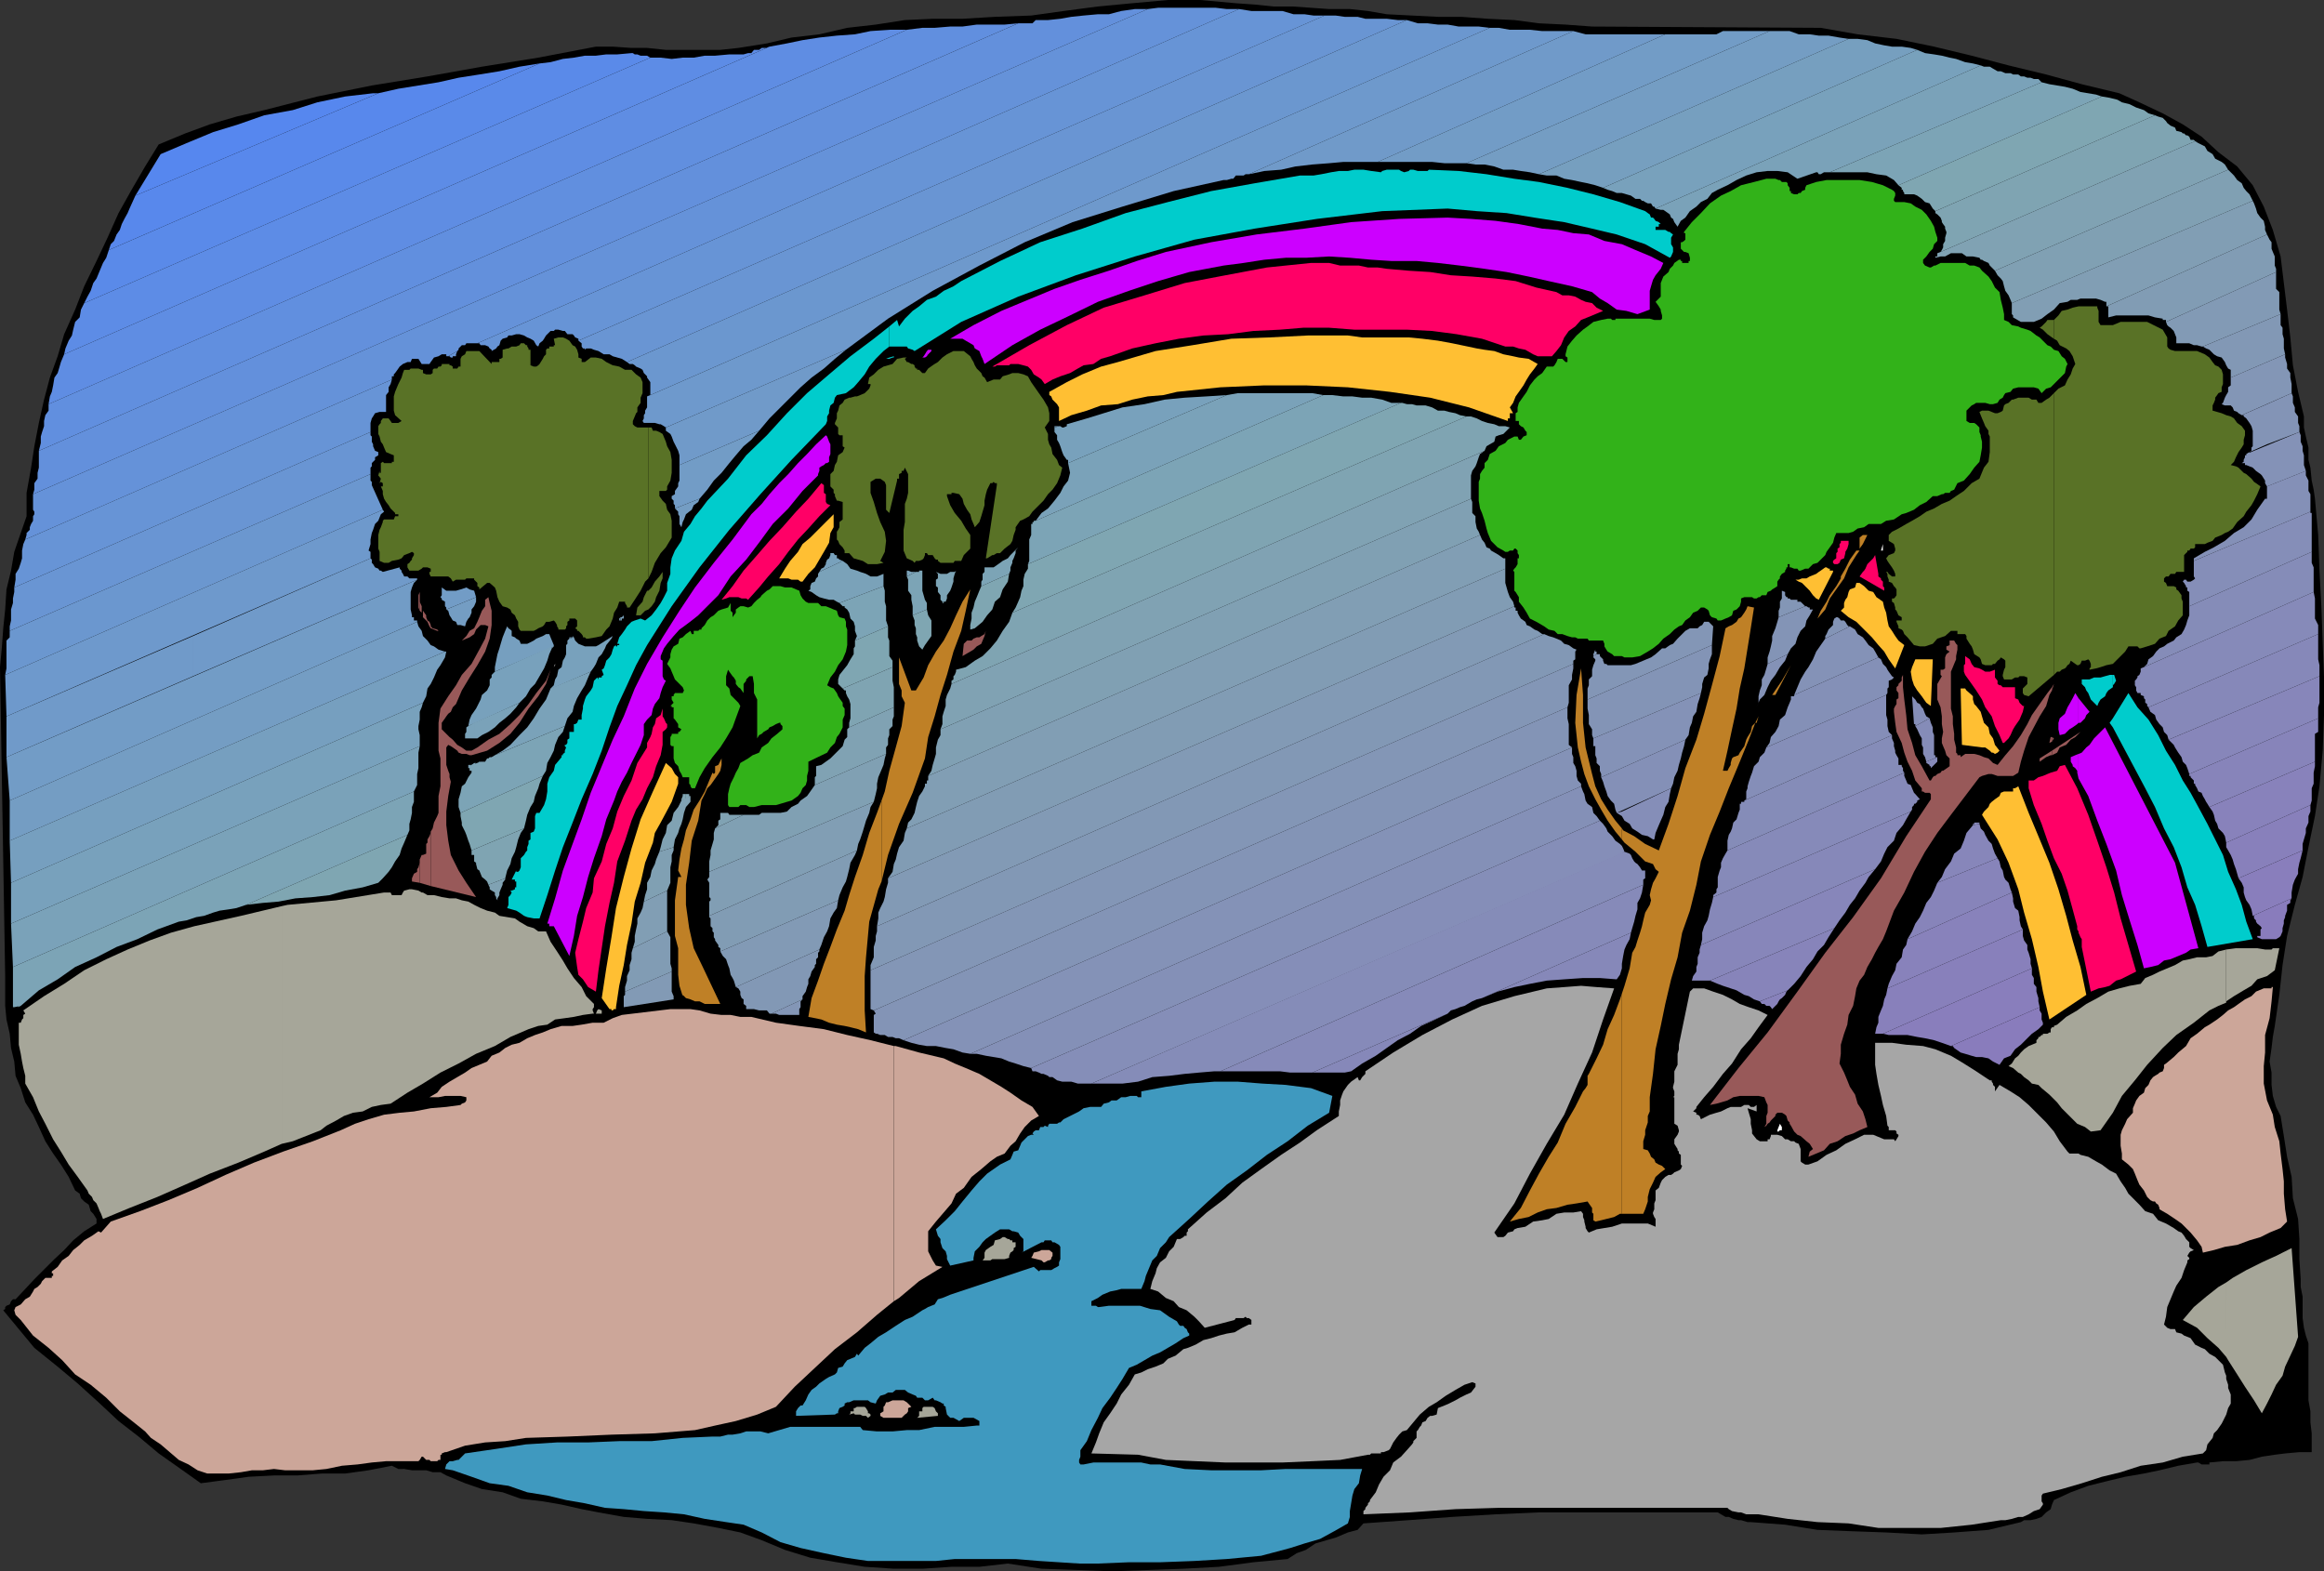 <svg xmlns="http://www.w3.org/2000/svg" width="358.801" height="242.598"><rect width="100%" height="100%" fill="#333333" stroke="none"/><path d="m245.8 4.098 35.302.199 5.699 1 6 .703 5.8 1.2 5.801 1.398 5.7 1.5 5.8 1.402 5.5 1.5 5.801 1.398 3.098 1.399 3.601 1.703L337 19.2l2.902 1.898L342.5 23.5l2.902 2.2 2.399 2.898 1.699 3.3 1.402 3.602 1.2 4.098.5 4.101.5 4.098.5 4.3.398 4.301.8 4.102.903 3.797V66l.297 1.398.402 1.7V71l.301 1.2.2 2 .3 1.398.2 1.402.5 5.598.199 5.5.3 5.699.2 5.601.199 5.2v5.8l-.2 5.5-.5 5.5-.699 4.602-1 4.797-.902 4.601-1.2 4.301-1.198 4.801-.7 4.5-.5 4.598-.699 4.8-.3 1.7-.2 1.699-.3 2.101.3 1.7v1.902l.2 1.7.5 1.698.699 1.399.5 3.101.5 3.2.699 3.101L354 185l.8 3.2.2 3.097v3.101l.203 3.102v1.2l.297 1.5v3.3l.203 1.5.297 1.2.402 1.198v8.801l.301 1.7v1.699l.2 1.699v2.902H355l-2.2.2-1.597.199-2 .3-1.902.5-2.098.2h-2l-2.101.199v.3h-1.2l-.5-.3h-.199l-2.902.5-2.899.703-2.402.5-2.898.5-2.899.7-2.8.698-2.7 1-2.601 1.2-.301.699-.2.703-.699.5-.699.7-.8.3-.903.2h-1l-.5.3-5 1.2-5.297.398-5 .3-5.5-.3-5.601-.2-5-.199-5-.8L270.3 235h-.5l-1-.3h-.399l-.8-.2-.7-.3h-.5l-.699-.403-.5-.297h-27.601l-6.7.297-6.699.402-6.703.5-7 .5-.898 1-1.5.399-1.899.8-1.402.399-1.7.5-1.5 1-1.398.5-1.402.902-5.301.5-5.297.7-5.5.3-5.5.2-5.601.199-5.2-.2-5.601-.199-5.2-.8-4.398.5h-4.3l-4.5.3H138l-4.5-.3-4.297-.7-4.101-.699-3.899-1.203-3.601-1.5-3.301-1.2-3.399-.699-3.8-.699-3.399-.5-3.8-.199-3.602-.3-3.899-.7-2.601-.5-3.098-.703-2.902-.5-3.399-.399-2.8-1-3.2-.5-2.601-.898-2.899-1.203-.902-.5h-1.2l-1-.297h-2.198l-1.2-.203H61.5l-1-.5-3.598.703-3.601.5h-3.598l-3.8.297H42.3l-3.899.203-3.601.5-3.8.5-3.098-2.203-3.402-2.399-3.098-2.601-3.101-2.399-3.098-2.898L12 213.598 8.902 211l-3.601-2.902L.5 202.297l.3-.2v-.3l.2-.2.5-.199.203-.5.297-.3h.402l1.5-1.598 1.399-1.5L7 195.797l1.402-1.399 1.5-1.398 1.399-1.5L13 190.098l1.902-1.2v-.699l-.5-.8L14 187l-.297-1-.703-.5-.5-.5-.2-.703-.698-.5-1-2.098-1.2-1.902-1.199-1.7L7 176.2 6 174l-.898-1.902-1.2-1.899L3.203 168l-.8-1.902-.2-2.2-.5-2.101-.203-2.2-.5-2.199-.2-2.101v-4.598L0 103l.3-3.203L.5 97l.3-2.902L1 91l.703-2.902.5-2.899 1-2.902.899-2.598v-3.601l.699-3.899.5-3.3L6 65.296l.8-3.598.903-3.402L8.903 55l1-3.402 1.699-3.801L13 44.199l1.902-3.902 1.7-3.598 1.699-3.8 1.902-3.399 2.2-3.8 2.097-3.403 4.102-1.7 3.8-1.398L36.5 18l4.3-1 8.2-2.102 8.402-1.699L66 11.797l8.402-1.5 8.7-1.399L92 7.2h2.602l2.898.2h2.402l2.899.3h8.402L114 7.4l4.402-.7 3.801-.902 4.297-.5 4.3-1 4.403-.5 4.5-.7L144 2.899h4.602l5-.3 5.601-.2 5-.699L169.5 1l5.3-.5 5.5-.5h5l5.5.5 2.903.2 2.899.3h2.898l2.902.2 2.801.198h3.2l2.8.301 2.899.5 3.898.2 4 .199h3.602l4.101.3 4.098.2 3.8.5 4.102.199 4.098.3"/><path fill="#32b219" d="M276 28.297v.3l.3.403v.5h.2v.297l.5.203h.5l.203-.203H278l.203-.297.5-.203V29l.2-.402 1.5-.5 1.597-.301h5.102l1.898.3 1.703.5 1.399.7.3.203.2.297v.402l-.2.5V31l.2.2H294l1 .198.703.5 1 .5.7.7.699 1 .5.902.199.797.3.902v.5l-.5.5-.199.7-.5.5-.5.699-.5.5v.5l.301.402.7.297h.199l.5-.297h.199l.8-.402h3.801l.7.402h.699l.8.297.399.5 1 .902.5.7.5 1 .703.699.2 1.199.3 1.203.2 1v.898l.699.301.5.5 1 .2.398.199 1 .3.5.2.902.699.5.3 1.2 1.2.5.203.5.5.699.2.5.8.5.398.402.801-.203.399-.2 1-2.198 2.199-.7.203-.699.7-.5-.7-.703-.203h-2.398L310.8 60l-.399.5-.8.2-.2.3-.199.398-.5.301-.3.5-.7.2h-.5l-.703-.2h-1.398l-.301.2-.399.199-.8.8V65l.5.297h.699l.3.203.5.5v.7l.2.5v.198l.199.801v.899l-.2 1.199-.198 1-.801.902-.7 1-.898 1-1 .399-.5 1-.5.199-.203.3h-.7l-.3.2h-.2l-.698.3h-.7l-1 .903-1 .5-.902.7-1.2.5-.698.198-1.2.801-1.199.2-.8.5H288.5l-.7.5-1 .199-.698.5-.7.199H283.5l-.297.703-.203.797-.5.703-.5.7-.2.5-1.198 1.198-.7.2-.699.699h-.5l-.703.3h-.297l-.203-.3h-.5l-.5-.2h-.2v-.5h-.3v.5h-.2v.2l-.198.3v.2l-.5.3-.301.403v.297l-.2.203-.199.297v.703l-.3.2-.5.3-.2.2-.5.198-.199.5H272l-.297.301h-.203l-.297.2h-.402l-.301-.2h-1.2l-.5.2v.5l-.198.699-.5.5-.5.199-.2.703-.5.297-.5.203-.699.297h-.5L265 95.5l-.7-.203L264 95l-.2-.703-.198-.2-.5-.3h-.5l-.5.5-.7.3-.5.7-.699.5-.5.703-.5.2-.703.5-.7.698-1 .7-.698.8-.899.7-.8.5-1.2.699-1.203.203h-1.2l-.398-.203h-1.199l-.3-.297-.7-.402-.203-.301-.297-.5v-.399l-.203-.5h-2.2l-.198-.3h-1.5l-.399-.2h-.5L242 98.2l-.797-.3h-.703l-.5-.5-.898-.2-.7-.5-1.199-.699-1-.5-.5-.902-.5-.801-.703-.899V92.2l-.5-.8-.2-.2v-2.902l-.198-.2.199-.3.199-.2.3-.5V86.2h.2v-.5l-.2-.3V85l-.3-.3h-.2l-.198.3h-.5l-.301.2h-.399l-.3-.2-.899-.5-1-1-.5-1.203-.203-.7-.297-1.199-.402-1.199-.301-.699-.2-1.203v-2.899l.2-.5V73.2l.3-.5.403-.5v-.7l.5-.5.297-.902.902-.5.5-.7 1-.5.399-.5 1-.5h.5l.199.5h.3l.403-.5.5-.199v-.5l-.203-.199-.297-.5-.402-.203-.301-.297V65h-.5v-1.203l.3-.2v-.699l.2-.699.703-1 .5-.699.5-1 .7-.902.5-.5.699-.5.699-1h1l.199-.2.3-.5.2-.5h.703l.5.5H242V55.2l-.297-.199v-.3l.297-1.2.703-.902.7-.801 1-.899.699-.5.898-.699 1.203-.3 1-.2h.5l.2.2h.5v-.2h5.3l.7.2h1l.199-.2v-.5l-.2-.699v-.203l-.3-.5-.5-.7.8-.8V43.7l.399-1 .8-.699.2-.5.5-.5.199-.402.703-.5h.297v.199h.203v.3h1v-.3h.2v-.5l-.2-.7-.5-.199H260l-.297-.3-.203-.2v-1h.203L260 37.2l.203-.199v-1H260v-.203l1.203-1.5 1.399-1.399 1.398-1.5 1.703-1.199 1.5-.699 1.598-.902 2-.5 1.902-.5h1.399l.5.199h.199l.3.3h.7l.199.2m-152.398 63.6.3.5.5.5.399.2h1.5l.5.5h.699l.5.199.703.3.5.2.2.703.199.297.8.203.2.5v.7l.199.5v2.398l-.2 1-.5 1.199-.699.902-.5 1-.699.899-.5 1.199.5.3.5.2.5.703.2.5.199.297.5.703v.5l.3.398v1l-.3.7v1.199l-.5 1-.399.5-.3.902-.7.7-.5.8-2.902 1.399V119l-.2.797v.703l-.199.7-.5.5-.3.698-.399.5-1 .7-.703.199-1 .3-.7.2h-2.198l-1.2.3h-.699l-.5-.3h-.902l-.301.3h-1.398l-.2-.3v-1.7l.2-.898.199-.699.5-1 .3-.703.399-.7.3-.8 1.2-.7.703-.5 1-.398.399-.8 1-.7.5-.699.898-.703.8-.7v-.5l-.3-.3v-.2h-.2l-.5.2-.5.3-.5.2-.198.3-.7.403-.3.297-.399.203-.3.5v-6l-.5-1v-1.402l-.2-1.2h-.5l-.203.2-.297.3v.2l-.402.5V107l-.5-.703-.301-.2-.398-.5v-.5l-.301-.5-.2-.199-.5-.699-.199-.3-.3 1v1.398l.5.5.199 1 .5.5.699.703.3.5-.698 1.898-.5 1.399-1 1.703-.899 1.398-1.203 1.5-1.2 1.7L108 120l-.7 1.7h-.5l-.198-.302v-.199l-.2-.199v-1h-1l-.199-.5-.3-.5-.2-.703-.5-.5-.203-.7V115.2h-.297l-.203-.2v-1.203l.203-.297v-.203h1V113h.2l.3-.402-.5-.301v-.5l-.5-.7-.203-.199V109.2h-.297v-.2h-.203l.5-.5-.297-.5v-.5H104v-.203l.203-.297h1.2l.199-.402-.2-.5-1.199-1.2-.203-.5-.297-.699-.203-.5-.5-.699.5-1v-.5l.203-.703.297-.5.703-.399.2-.8.5-.2.5-.5.699-.5.199.5h.3v-.5h.7L108 97.2h.3V97l.5-.5.403-.703.5-.5.5-.297.7-.703.5-.2 1-.3.398-.7v1.2l.3.3v.7l.2-.297.3-.402v-.5l.399-.301.3-.2h.5l.7.2.5-.2.402-.5.5-.5.5-.398.2-.3.8-.7.399-.199.5-.5h1.199l.703.2h1l.7.3.5.2.199.698"/><path d="M236.902 35.5H236v-.203h.902v.203m-47.699 0h-1 .2l.5-.203.3.203m66 .297V36h-.3v-.5h.3v.297"/><path fill="#597226" d="m100.102 94.098.5-.5.5-.7.199-.699.5-1L102 90l.3-.703v-1l-.5.703-.698.797-.5.902-.5.5v2.899m0-2.898h-.2l-.5 1-.199.698-.8.899-.2 1.203h.7l.699-.703.5-.2V91.2m0-1.903.5-1 .5-1.399.898-1.5.8-.898.903-1.5v-2.602l-.203-1-.5-.699-.2-.902-.5-.5-.5-.7v-.8h1l.2-.2v-.5l.5-.898.203-1.199v-2l-.203-1.203-.5-.899-.2-.699-.5-1.199-.5-.3-.5-.2h-.5l-.198-.5h-.5v23.297"/><path fill="#597226" d="M100.102 66h-1.7L98 65.797l-.297-.297V65l.297-.703.203-.5.2-.2v-.699l.5-.699v-.8l.3-.7V59l-.3-.703-.7-.5-.703-.7h-1l-.898-.5-1-.199-1-.5-.7-.5L92 55.2h-.797l-.902.7h-.5v-.5l-.5-.2v-.5L89.1 54l-.3-.5-.399-.203-.5-.7-.5-.3-.5-.2h-.699l-.703.2.203 1H85.5v.203h-.7v.297h-.3l-.2.203v.7l-.3.3-.2.398-.5.801-.198.2-.301.199h-.399l-.5-.2V54h-.3v-.203l-.2-.297v-.203h-.199l-.3-.297h-.5l-.2.297-.5.203H79l-.5.297h-.2l-.698.203v1.2l-.301.198h-.2v.5h-1.199v.301L74 54.2h-2l-.2.5-.5.301-.198.398v1.2H70.8l-.2.3h-.699v-.3l-.3-.2h-.2V56.2h-1.199v.2l-.203.199h-.297l-.203.3H67l-.2.2v.5l-.3.199h-.7l-.5-.2v-.5h-.198l-.5-.199h-1.2l-.199.2h-.8l-.2.5-.203.699-.5 1L61 60.5l-.2.7v2.198l.2.7L62 65l-.5.297h-1L60.3 65l-.3-.402h-.898L58.8 65v.297l-.2.203-.199.297V67l.2.398.199.801.3.399.2.5.3.699.7.3.5.2v1h-.3v.203h-1.2l-.198-.203-.301.203V73h-.2v-.3l-.199.698.399.5-.2.7.2-.2.3.2v.5h-.3l.3.699v.5l.2.703.3.5.399.5.3.5.7.7v.198h.5v.301H61l-.2.5h-1.5l-.198.2v.199l-.301.8-.2.399-.199.8V84.7l.2.5v1.399l.699.3H60l.5-.3 1-.2.5-.199.402-.5.801-.3.399-.2.3.2v.3l-.3.5v.2l-.2.199-.199.3-.3.2v.5l.3.5h1.399l.5-.301.199-.2H66l.5.2v.5h-.2v.3l.2.403h2.703l.399.297.3.5.5-.297h1.399l.199-.203h1.203v.203l.5.5v.5l.297.2v.3l1.203-1h.399l.8.7.2.5.199 1 .3.698.5.7.7.199.5.3.199.5.5.403.203.5.297.5v.7l.203.5.2.198h2l.398-.199.3-.199.7-.3.199-.2.3-.5h.5l.7-.203.203.203.297.5v.2l.203.3v.2h1l.2-.2v-.3l.199-.2V96l.3-.203V95.5h.899l.3.297v.902l-.3.301.3.2v.198h.2l.5.5.199.301v.2h.3l.2.199h.3l1.2-.2.902-.199.7-1 .5-.5.5-1.199.199-.902.5-.801.3-.899h.899v.2l.3.5v.199h.403l.797-1.2.902-1.398.7-1.402.5-.5V66M144.3 86.2l.2.198h.3v.2l.403.3h2l.2-.3h1l.398-.899 1-1v-2.101l-.7-1-.699-1.2-1-1.199-.699-1.199-.5-1.402v-.301h.7v-.2h.3l.899.2.5.703.199.797.5.902.5.7.199.8.3.7.2.5.703-.801.297-.899.203-.699.297-1v-.703l.203-1 .2-.7.5-1h.3l.2-.199.199.2h.3v.3L152.203 86.2h.2l.8-.5h.2l.5-.3h.5l.699-.7.898-.7.3-.5.2-.902.3-.801v-.399l.7-1 .5-.199.902-.5.5-.699 1-1 .7-.703.699-1 .699-.7.703-1 .5-1.199L164 72.2l-.5-.402-.297-.797-.703-.902-.2-1-.3-.5-.2-.7V67l-.5-1 .7-1v-1.203l-.2-.899-.698-1.199-.5-.699-1.399-2-.5-.902-.703-.301-.797-.2h-.902l-.5.2-1 .3-.399.5h-1l-1 .403-.402-.703-.297-.2-.203-.5-.7-.699-.3-.5-.2-.5-.3-.5-.2-.398-1-.8h-1.597l-1 .5-.703.5-.7.698-.5.301v30m0-29.999-.3.198-.7.5-.5.7h-.398l-.5-.5h-.3v-.2h-.2l-.199-.3v-.2l-.3-.199h-.2l-.5-.3H140l-.297-.5.297-.2h-.5l-1 .2-.7.8-1.398.399-.8.5-.7.699-.699.5-.203 1h.402v.203l-.199.5-.5.5-.203.2-.7.3-.5.2h-.3l-.7.198h-.198l-.7.301-.3.5-.5.399-.2.8-.199.399v.8l-.3.7v.203l.3.297.2.203v1l.199.2h.5v1.698l.3.2-.3.699-.7.5-.199 1-.3.5-.2.902-.5.5v1.899l.5.5v.5l.2.199v.3l.3.7h.2l.699.203v2.7l-.5.398v.8l-.2.399-.199.3v1.2l.2.203.199.5.5.5.3.5v.398h.7l.699.801.699.2.703.199.797.5h1.402l1-.2-.5-.3.7-1.399.199-1.699-.2-1.402-.699-1.5-.5-1.399-.5-1.699-.5-1.402v-1.7l.801-.5h.7l.699.5.199.5V78.7l.5.5 1.199-5v-.3h.3v-.7l.403-.199v-.3h.297l.203-.5.5 1v2.898L140 77l-.297.797v2.8l-.203 1.2V85l.5 1.2.902.398.301.3.2-.3h.5l.5-.2.199-.199.199-.5v-.3h.3l.2.3H144l.3.5v-30M317.102 104.2l.5-.5H318l.3-.302.5-.199.2-.199.203-.3.297-.2.203-.5.7.5.3.2h.2l.3-.2.2-.5h.5l.5-.203.199.203.199.5v.5l-.2.2v.198l1-.199.7-.199.902-.3 1-.2.7-.703 1.199-1.2.5-.8H330l.3.3h.2l1-.3 1.203-.399.7-.8 1-.399.398-.8 1-.7.5-.902L337 95v-2.102l-.2-.5v-.5l-.5-.699L336 91v-.3l-.398-.2h-1l-.2-.5-.3-.203v-.5l.3-.297h.399l.3-.402h.7l.199-.301h1.203v-2.598l.297-.3.203-.2V85H338l.203-.3h.5l.2-.2V84h1.5l.398-.203.8-.297.399-.5 1-.402.5-.301.5-.2.703-.5.7-1 1-.898.398-.699.8-1 .399-.703.5-1 .5-1.2-.7-.5-.3-.199-.398-.5-.801-.699-.399-.199-.8-.8-.399-.2-.8-.203.5-.5.3-.7.399-.8.5-.7.3-.5v-.699l.2-.699V66.5l-.5-.703-.7-.5-.5-.7-.5-.3-.699-.2-.703-.3-1.398-.399v-.8l.199-.399.199-.5v-.3l.3-.399.2-.3.5-.2v-.703l.203-.5v-1.5l-.203-.7-.5-.5-.5-.199-.398-.5-.5-.699-.7-.5-1.199-.5h-3.402l-.7-.199-.3-.203-.2-.297v-1.402l-.699-1.2-1-.5-1.402-.699h-4.098l-1.199.5h-1.902l-.301-.5V48l-.2-.5v-.203h-2.898L320 47.5l-.797.297-.902.203-.5.7-.7.698v2.899l.5.3.399.7 1 .5.5.402.5.801.402 1.2-.402.698-.297.899-.5.8-.402.903-1 .5-.7.7v43.5"/><path fill="#597226" d="m317.102 60.7-.7.698-.5.301-.699.5h-.5l-.3-.5h-.7l-.5-.3h-1.601l-.801.3h-.2l-.5.5-.5.2-.199.199-.199.8-.3.2-.5.199H308l-1-.399h-1l-.398.2.398 1 .3.699.2.5.5.703v.5l.203.398v2.399l-.203 1.5-.7.902-.698 1.7-1.2.699-1.199 1.199-1.203.8-1 .7-1.2.5-1.198.703-1.2.5-1 .7-1.199.698-.902.5-1.2.7-1 .5-.5.5v.902l.5.297.301.203.2.7v.3l-.2.398-.8.301-.399.5.2.399.199.3.5.7.3.5.2.5v.699V89h-.5l-.5-.402-.2-.301h-.199l.2.3V89l.199.5v.297l.5.203.3.5.2.2.199.3v.898l-.2.301-.199.2h-.3v.5l.3.199.2.699v.3l.199.2.3.703.5.297v.5h-.8V96l.3.7v.3l.5.2.2.198.199.5.5.5 1 1.2.902.199h.801l1.2-.399.699-.8 1.199-.399.902-.8h1v.5h1.2l.199.3v.399l.5.8.3.399.2.5.199.703.8.5.2.297.199.703.5.2h1l.203-.2H308l.402-.5.301-.203.2-.297.5.297.199.203v1l-.2.398-.199.801v.2l.2.5h1.199l.5-.301h.5l.199-.2h.699l.5.2v1l-.7.699V107l.2.297.703.203 3.899-3.3V60.7m0-11.302h-1l-.2.301-.699.7-.3.199.5.3.699.7.699.5.3.199v-2.899"/><path fill="#fff" d="M290.703 85h-.3l.3-1zm0 0"/><path fill="#985959" d="m148.602 101.297.199-1.899.5-.5H150l.3-.3.5-.2h.403l.297-.199.5-.3.203-.5-.203.8-.297.7-.203.5-.7.398-.5.5-.5.3-.698.403-.5.297m-83.802 35 1.7.5v-8.2l-.2.5-.3.5v.5l-.2.2v1.5l-.5.203h-.198l-.301.7v3.597"/><path fill="#985959" d="m64.8 133.2-.198.698-.2.301v.399l-.5.3-.3.7v.5l1.199.199v-3.098M64.8 94.297l.302.3v-1l-.301-.699v-1.5 2.899"/><path fill="#985959" d="m64.8 91.398-.198.5v1.899l.199.5v-2.899m1.699 45.399 7 1.703-1.5-2.203-1.2-1.899L69.603 132l-.399-2.203-.3-2.399v-2.101l.3-2.399.399-2.199-.2-.699v-.5l-.199-.5-.3-.902v-2.7l.3-.398.399.2.3.198.7.5.199.301.5.2H72l.5.199h.3l2.403-.7 1.899-1.199 1.699-1.402 1.402-1.7 1.399-2.199 1.5-1.898 1.199-1.902.699-2.2-.7 1.7L82.8 107l-1.198 1.7-1.399 1.698-1.402 1.399-1.7 1.5-1.699.902-1.699 1.2-.902.5H72l-.7-.5-.698-.399-.7-.8-.5-.403-1.199-1.2v-1l.5-.699.2-.3.3-.399.399-.3.3-.7.5-.5.899-2.101 1.199-2 1.203-1.899 1.2-2.101.699-2 .3-2.098v-2.203l-.3-1.2-.2-.898-.5.399v1l-.5.699-.402 1-.297.703-.5 1-.703.398-.5.801-.7.7.7-.301.5-.2.703-.5.297-.699.5-.5.203-.199h.7l.5.2-.5 1.898-.903 1.699-1.2 2.203-1.5 1.7-.898 1.597-1.199 1.703L68 109.398l-.297 2.2v4.3l.297 1.2v4.3l-.297 1.5v2.602l-.203.5-.5 1-.2.898-.3.5v8.399M66.5 97l1 .398h.203L67.5 97.2l-.7-.2-.3-.3v-.2.5m0-.5-.2-.5-.3-.203-.2-.5V95l-.5-.703v1l.5.5.2.203.3.7.2.3v-.5m250.3 20.098.802-.399.398-.8 1-.399.703-.8.7-.403.8-.797-4.402 2.898v.7"/><path fill="#985959" d="m316.8 115.898-1.898 1.2v.5l1-.7.7-.3h.199v-.7m-.001-1.398.302-.5-.301-.203zm0 0"/><path fill="#985959" d="M316.8 113.797h-.198l-.2.902.399-.199v-.703m-.001-7.199.302-1-.301.5zm0 0"/><path fill="#985959" d="m316.8 106.098-.698.902-2.399 3.398-.703 1.399-1 1.703-1.2 1.7-1.198 1.398-1.2 1.5-.699-.301-.703-.7-.7-.199-.698-.3-.801-.2h-1.399l-.699.5v-.3h-.5v-.2L302 116.2v-.8l-.297-1.2v-.902l-.203-1.5v-1.2l-.297-1.199V103.7l.297-.699.203-.5.297-.703v-.5l.203-1v-.7l-.203-.199-.297-.5H301v.7l-.5.199v.5l.5.3-.5.403-.2.5v1.7l-.3.198h-.398v.801l.199.2-.7 1.199V108l.5 1.2.2 1.398v1.199L300 113l-.2 1v.7l.2.5.3.698.2.7.5.5v1.199l-1 .703h-.2l-.198.297-.5.203-.301.297h-.2l-.199.203-.3.5h-.2l-1.199-2.203-1-1.7-.5-1.898-.703-2.101-.2-2.2L294 108l-.2-1.902v-1.899l-.198.399v.5l-.5.5v.199l-.301.3v.5l.3.403v.797l-.3.203v.7l-.2.3-.199.398v.5l.2 1.7.199 1.402.8 1.7.399 1.5.5 1.398.703 1.402.5 1.5 1 1.2v.5h.2l.3.198h.7l.199.2v.8l-3.801 5.7-3.899 6.5-4.3 6-4.301 5.5-4.301 6-4.598 6.3-4.5 5.5-4.402 5.7 1-.2.703-.199 1-.3.899-.5 1-.2h2.898l.902.2.301.8.2.399v1.199l-.2.5v1.203l-.3.5.3-.203.2-.297.3-.203.2-.297.199-.203.5-.5v-.2l.3-.3h.7l.5.3.199.2.199.703.3.297v.203l.2.297.5.902.5.5.5.2.902.8.5.399.5.8-.5.399-.199.8 2.399-1 .898-1 1.203-.398 1.2-.8 1.199-.399 1-.5 1.199-.5-.301-1.203-.398-1.2-.801-1.199-.399-1.398-.8-1.203-.399-1-.5-1.2L284 164.2l.203-1.5v-1.402l.5-1.7.5-1.398.2-1.5.699-1.402.3-1.5.2-1.2.5-1.199.699-.898.5-1.203.699-1.2.5-1 .5-.898.703-1.199.5-1.203 1.2-3.2 1.597-2.8 1.5-3.2 1.703-3.097 1.899-2.902 2.101-2.801 4.399-5.797.398-.203 1-.297h.5l.902.297h2.399l.8-.5.399-1.7.5-1.699.703-2.101.797-1.5.902-1.7 1-1.597.5-1.703.399-.7v-.5"/><path fill="#fff" d="m85.5 103 .203-.5v.2zm0 0"/><path fill="#0cc" d="m137.3 55.398.5-.199h.2V55l-.7.2v.198m0-.198-.5.198h.5zm0-1.7h2.7l.203.297.7.203.3.2 7.2-4.5 8.8-3.903 8.899-3.297 9.101-2.902 9.2-2.598 9.3-1.703 9.598-1.5 10.101-1.2L223.5 32.2l4.5.399 4.602.3 4.3.7 4.598.699 4.3 1 3.802.902L254 37.7l3.8 2.098.2-.2.3-.699V38.2l-.3-.5v-1l.3-.5-.3-.2-.2-.203h-.198l-.5-.297h-1.5V35h.5v-.402h.3l-.3-.301-.5-.2-.2-.3-.199-.2h-.3l-.2-.5-.3-.199-.403-.3-3.898-1.399L246 30l-4-1-4.398-.902-3.801-.5-4.301-.7-4.297-.5-4.601-.199-.2.2h-1.5l-.699-.2h-.5l-.203.2-.7.199-.5-.2-.3-.199h-1.898l-.7.2-.199.199-1.5-.2-1.203-.199h-1.398l-1 .2h-1.399l-1.203.199-1.5.3-1.2.2h-2.097l-7 1.199L187 29.5l-6.7 1.7-6.5 1.698-6.698 2.399-6.5 2.101-6.2 2.899-6 3.101-1.199.801-1.5.7-1.203.898-1.398.5-1.2 1-1 .703-1.199 1.2-.902 1.198-.301-1-1.2 1V53.5"/><path fill="#0cc" d="m137.3 50.398-2.398 1.899L131.301 55 128 57.797l-3.398 2.902-3.102 3.098-3.098 3.402-3.199 3.098-2.8 3.601-3.2 3.399-.902 1.203-1 1.2-.7 1.198-1 1.2-.398 1.402-1 1.5-.5 1.2-.203 1.398v1L103 90v1.2l-.5 1-.5.898-.7 1-.698.902-1 .797-.7-.297-.902.297-.5.203-.7.7-.3.5-.5.698-.398.5-.301 1h.3v.2h-.3v.199h-.2v-.2l-.3.2-.2.5-.199.703-.3.5-.5.5-.2.7-.199.5-.3.198.3.801-.3.2v.199h-.5v.3l-.2-.3-.5.5-.203 1-.297.5-.703.902-.2.5-.3 1v.398l-.2 1v.7h-.5l-.198.5-.301.199h-.2V113h-.699v1l-.3.2v.5l-.2.3h-.199v.2l.2.198-.2.5v.301l-.3.2v.199h-.2v.3l-1 1.2-.203.902-.7 1-.3 1v1.2l-.2 1.198-.3.899-.7 1.203h-.5l-.198.5v1.898l-.2.5-.5.2v1l-.3.199v.5l-.2.5v.5l-.199.203-.3.5-.5.5v1.398l-.2.5-.203.2h-.297v-.2L79 135.797h.5v.3h.203V137H79.5v.297l-.5.203h-.2l.2.297-.2.402-.3.301v1.2l-.2.5.7.198.703.2.5.3.7.5.5.2 1 .199h.898l1.199-3.598 1.203-3.8 1.2-3.602 1.5-3.797 1.398-3.602L91.5 119.5l1.402-3.602 1.2-3.601L95.3 109l1.5-3.203 1.402-3.098 1.7-3.101 3.8-6 4.297-6 4.602-5.801 4.8-5.5L122.203 71l5.297-5.5.203-.5v-.703l.297-.5v-.399l.203-.8.5-.399.2-.8.3-.399 1.399-.3 1.199-.903.699-.797 1-1.203.703-1.2 1-1.199 1.2-1.199.898-.699v-3.102m188.902 61.899 5 9.402 1.5 2.899 1.399 3.3 1.5 2.899 1.199 3.101.902 3.102 1.2 2.7 1 3.3.898 3.2 7-1.2-1-2.703-.7-2.598-.898-2.402-1.203-2.7-.797-2.597-1.203-2.402-1.2-2.399-1.398-2.601-1.199-2.2L337 120.5l-1.2-2.402-1.398-2.2-1.199-2.398-1.5-2.402-1.703-1.899-1.398-2.199-2.399 3.898v1.399m0-1.399-.5.7.5.699zm0-5.101.2-.2.3-.5-.3-.898h-.2v1.598"/><path fill="#0cc" d="M326.203 104.2h-.5l-.703.198-.7.2h-1l-.698.3h-1.2v.7l.5.5.2.5.3.402.399 1 1 1 .199-.5.3-.5.7-.5.203-.5.297-.402.703-.5v-1.899"/><path fill="#c0f" d="m128 71.297-.297.203h-.203l-.297.297-.402.203-.301.2v.5l-.2.5v.198l-2.398 2.399-2.199 2.703-2.402 2.398-1.899 2.602-2.199 2.898L112.801 89l-1.899 2.898-2.402 2.399-.7.703-1 .797-1.198.902-.7.5-.902 1-1 1.2-.5.699-.5 1.199v.5l.3.203v2.398l.2.5.3.2-.5 1-.3.902-.2.797-.698.902-.301.7-.2 1-.699.699-.5.699v1.703l-.5 1.5-.699 1.398-.703 1.399-.7 1.5-.8 1.402-.7 1.5-.5 1.399-1.198 2.902-.7 2.598-1.199 3.402-.902 2.898L90 138.5l-.898 2.898-.5 3.102-.7 3.098L85.5 143h-.7v-.402h-.3l1.203-3.899 1.2-4.3 1.5-4.102L89.8 126.5l1.402-4.102 1.7-4.101 1.699-4.098 1.699-3.601 1.7-4.301 1.902-3.797 2.399-4.102 2.601-4.101 2.399-3.598 2.902-3.8 2.899-3.602L116 79.398l1.602-1.601 1.199-1.5 1.5-1.7 1.402-1.398 1.5-1.699 1.399-1.402 1.398-1.5 1.5-1.399.203.2.297.8.203.399v1.5l-.203.5v.699m110.102-36 2.398.203 2.402.5 2.399.2 2.402 1 2.7.5 2.097.898 2.402 1 1.899 1-.399.902-.8 1-.399.7-.3 1-.2.698v2.899l-1.902.703-1.7-.5-1.5-.203-1.398-1-1.203-.7-1.2-1-1.698-.5-1.399-.398-3.601-.8-3.102-.7-3.398-.699-3.399-.5-3.8-.5-3.403-.402-3.297-.301h-3.902l-3.098-.2-3.3-.3-3.2-.2-3.601.2H198.5l-3.297.3-3.203.5-3.098.403-5.3 1-4.801 1.398-4.5 1.5-4.801 1.7-4.297 2.101-4.601 2.2-4.301 2.398L152 56.199l-.297-.8L151.5 55l-.297-.8-.703-.403-.2-.5-.5-.297-.698-.402-.5-.301h-1.899l3.598-2.098L154.6 48l4.102-1.703 4.098-1.7 4-1.398 4.402-1.402 4.297-1.5 4.5-1.399 7-1.5 7-1.199 7.402-.902 7.2-1 7.398-.5 7.5-.2 3.602.2 3.8.3 3.598.5 3.602.7M143.102 55l.199-.3.5-.5V54h-.5l-.2.2v.8"/><path fill="#c0f" d="m143.102 54.2-.301.5-.2.3-.199.2h.399l.3-.2v-.8m177.801 66 1.5 2.698 1.399 3.801 1.402 3.598 1.5 4.101.899 3.801 1.199 3.899 1.199 3.8 1 3.602 1-.203 1.203-.297.899-.703 1-.2 2.398-1 .703-.5 1.2-.199L335.8 133.2 325 112.297l-.7.703-1 1-.698 1-.5.398-.7.801-.5.2v3.8"/><path fill="#c0f" d="m320.902 116.398-.5.2-.699.3v.7l.297.5v.199l.402.3.301.403v.297l.2.902v-3.8m-.001-4.801h.301l.7-.7.199-.5.5-.5-1.7-2.101v3.8"/><path fill="#c0f" d="m320.902 107.797-.5-.797-.402.797-.5.902-.297.5-.402 1-.801.7-.2.699v1l.2.902.8-.203.7-.7.5-.3.703-.5.2-.2v-3.8M143.8 54l.2-.203.3-.297-.3.297-.2.203"/><path fill="#bf8026" d="m108.3 123.598-.5 3.101-1 3.098-.398 3.402-.5 3.399v3.101l.5 3.598.7 3.101 1.398 2.899 2.703 5.703h-2.402l-.801-.402h-.7l-.698-.301-.7-.2-.5-.5v.2l-.5-1.598-.199-1.699v-4.102l-.5-1.898V139l.5-3.602h.5l-.5-1 .2-1.699.3-1.699.399-1.402.3-1.399.7-1.699.5-1.5.898-1.402.8-1.399 1.2-2.902.203.203.2-.203v-1l.5-.2.5-1v1l-.2.903-.3.5-.7 1-.5.7-.5.5-.402.898-.5 1m27.801 12.5 1-4.098 1.699-4.8 2.101-4.802 1.899-5.3.5-3.301 1-3.2.902-3.3 1-3.098 1-3.601 1.2-3.2.699-3.101L149.8 91l-1.2 1.898-1 2.102-.898 2-1 1.898-1.203 1.7-1.2 2.101-.698 1.899-1.2 2h-.699L138.8 101.5v4.098l.402 1v.902l.5 1-.5 3.598-.902 3.3-1 3.602-.7 3.2-.5 1.398v12.5"/><path fill="#bf8026" d="m136.102 123.598-.7 1.902-1.199 3.098-1 3.402-1.203 3.398-.898 2.801-.7 2.399-1.199 2.902-1 2.7-1 2.597-.902 2.601-1 2.7-.5 2.902 2 .398 1.199.5 1.203.301 1.2.2.898.199 1.199.3 1.203.5L133.5 156v-5.3l.203-2.903.5-5.5 1.399-5 .5-1.2v-12.5m114.3 63.801h3.301l.297-.699.402-1.199v-.703l.301-1.2.5-1 .399-.898.8-.699.7-.5-.5-.5-.5-.203-.5-.297-.2-.5-.5-.402-.199-.5-.3-.5-.7-.2V176.2l.297-1v-.699l.402-1.203v-1l.301-.7v-2.199l.5-3.601.399-3.797.8-3.602.7-3.398.898-3.8 1-3.403.703-3.797 1.2-3.402 1-4 .699-3.598 1.398-4.102 1.5-3.601 1.402-3.598 1.5-3.601L270 114.2l1-2.601-.5.5-.2.902-.5.797-.198.402-.301 1-.7 1-.199.399-.8.3-.2.2-.199.699v.3l-.3.5-.2.403H266l.703-3.102.7-3.3.699-3.2.5-3.101.699-3.098.5-3.101.5-3.098.5-3.203-1-.2-.2.5-.3.5-.5.7-.399.203-.3.5-.7.5-.5.2-.5.3-.902 4.297-1.2 4.5-1.198 4.402-1.2 4-1.699 4.399-1.203 4.3-1.398 4.301-1.5 4.098-2.102-1-1.7-1.2-1.698-.898-.2-.3v1.699l.399.5 1.699 1.402 1.5 1.5 1.203.398.399.801.5.399-.5 1-.399.699-.3 1-.2.902.2.801-.2.7-.703 1.198-.297 1.2-.203.902-.297 1-.402 1.2-.301 1-.5.898-.398 2.402-.801 2.7-.399 1.198v34"/><path fill="#bf8026" d="m250.402 153.398-.3.899-.899 2.402-1 2.2-.703 2.398-1 2.101-1.2 2.399-.198.3v1.403l-.301.5-.399.5-1.199 2.398-1.5 2.602-1.203 2.898-1.398 2.2-1.5 2.601-1.399 2.598-1.402 2.703-1.7 2.098 1.399-.399 1.5-.3 1.402-.7 1.399-.5 1.5-.199L242 186l1.402-.203 1.7-.297.199.297.5.703v.7l.199.198v1l.3.2.903-.2 2-.5.899-.5h.3v-34m0-25.5-1-1.199-1.199-1.699-1-1.602-.902-2-.5-1.898-1-4.102-.399-3.8v-4.301l-.3-4.098-.7 4.098-.199 4.3.2 1.903.199 1.898.5 2.2.5 1.902.699 1.898 1 2 .902 1.602 1 1.7 1.2 1.698 1 1.2v-1.7m24.699-22.5 1.398-2.699-1.398 2.399zm0-.3-1.5 2.199h.5l1-1.899v-.3M284.203 90l.5-.703.7-1.7 1.199-1.898.5-.699h-.5l-1 1.398-.7 1.399-.699 1.203v1m0-.703L283.5 90.5l-1 1.398-.5 1-.898 1.399-.5 1.203 1.199-1.402.699-1.7 1.203-1.699.5-.699v-.703M138.8 101.5l-.3-.902.3.902M271 111.598h.203l.297-1zM287.102 84.7l.5-.7.699-1.402h-.7l-.5.402v1.7"/><path fill="#ffbf33" d="m100.8 130.098-1.198 3.101-.7 3.098-.902 2.902-.5 3.399-.7 3.3-.5 3.102-.698 3.2-.5 3.3v.297H94.8l-.2.203h-.199v-.203h-.3l-1.2-1.7.7-4.597.8-4.8.7-4.5 1.199-4.802L97.5 131l1.402-4.5 1.899-4.3 2-4.403.902.8.5.903.5.5v1l-1 2.797-.902 1.703L102 127l-.898 1.598-.301 1.5m23.101-40.301h-.3l-.399-.297h-1l-.5-.203h-1.402l.902-1.5.797-1.2 1.203-1.398.7-1.199 1.199-1 1.199-1.203 1.199-1.2 1.203-1.199v2l-.5.899-.203 1.5-.797 1.402-.703 1.2-.7 1.199-1 1-.898 1.199m102.7-36.297 1.398.297 1.203.203 1.5.2 1.399.5 1.5.3.898.2 1.5.198 1.402.801-.5.7-.699.898-.5.8-.5.903-.703 1-.5.7-.398 1-.5.698.5.899h-.5v.8h-.301V65l-6-2.102-6-1.5-6.2-.898-6.5-.703-6.5-.297h-6.398l-6.8.297-6.7.703-2.101.5-2.399.2-2.402.5-2.2.698-2.601.2-2.2.8-2.398.7L163.5 65v-2.102l-.297-.5-.703-.699-.2-.5L162 61v-.5l2.703-1.5 2.399-1.203 2.898-1.2 2.602-.699 5.8-1.699 5.7-.902 6-1 5.8-.2 6-.3h6.2l2.199.3h7.199l2.102.2 2.398.3 2.203.403 2.399.5m71.5 55.5-.7-.5-.699-1-.703-.902-.5-.801-.297-.899L295 103.7l.203-.699.5-1.203h2.7l-.301 7.203m-7.399-16.103.2.899.3.8.2 1.2.199.902.5.7.5.8.5.7.898.699-1.398 3.601-1-1.402-.7-1.2-.902-1-1-1.199L286.602 96l-1.2-.703-1.199-1 .5-.5v-.7l.2-.5.3-.398.2-.8.199-.399.8-.3.2-.7h.5l.699.5.699.7.703.198.5.801.297.2.703.5M283 88.297l-2.2 4.3-.398-.199-.5-.5-.5-.699L278.203 90l-.5-.203-.5-.297h.5l.5-.203h.7l.5-.297 1-.402.398-.301.3-.2.7-.5H282l.3.2h.2v.3h.5v.2m24.203 39.403 1.2 1.898 1.699 3.601 1.5 4.098.898 3.601 1.203 4.102 1 4.297.7 3.8 1 4.301 5.699-3.8-.899-4.301-1.203-4.098-1-3.8-1.2-4.102-1.398-4.098-1.699-4.101-1.5-3.598-1.601-4.102-.5.301h-.301v.5h-1.399l-.5.2-.199.5-.703.5-.5.398-.297.3v3.602m0-3.601-.203.5-.7.699-.3.5 1.203 1.902v-3.601m0-8.2.297.301h.203l.297.2.402-.2.301-.3L308 115l-.297-1-.5-.703v2.601m0-2.601-.203-1-.7-.7-.3-1-.2-.699-.698-.898-.301-.3-.2-.7v-.5l-.199-.203-.8-.7-.2-.3h-.699l.2 8.703 3.097.398h.5l.703.5v-2.601"/><path fill="#f06" d="M102.3 113v2l-.3 1.598-.7 1.699-.5 1.703-.898 1.7-.699 1.698-1 1.602-.703 1.7-1 3.097L95.3 133l-.5 3.297-.698 3.101-.7 3.602-1 6.797-.402 3.3-1.2-.699-.8-1.199-.7-.699-.198-1.203-.301-2.2.5-2.097.699-2.703.5-2.098 1-2.402.203-2.2 1.2-2.597.699-2.703 1-2.399.699-2.601 1-2.399L97.5 120.5l.902-2.703 1.5-2.399v-.699l.5-.902.2-.5.199-1 .3-.5.2-.899.699-.5.3-1v1.2l.2.3.3.7.2.199v.5l-.2.3-.5.403m25.903-35-1.703 1.7-1.7 1.898-1.597 1.699-1.5 1.902-1.402 1.899L118.6 89l-1.398 1.7-1.703 1.898-.297-.2h-.703l-.5-.199h-1.398l-.5.2-.7.199 1.7-2.098 1.699-2.402 2.101-2.399L118.8 83.5l2-2.102L122.902 79l1.899-2 2-2.402.402.3v1.2l.297.199V77.5l.203.297.5.203m85.899-36.5 3.398.297 3.3.203 3.2.5 3.3.2 3.602.3 3.098.398 3.203 1 3.098.7.902.5h1l1 .199.899.5.699.3 1 .2.699.703 1 .5-2.398 1-1 .398-.899 1-1 .7-.703 1-.5 1.199-.7.902-.698.801h-2.2l-.699-.3-1.203-.7-1-.203-.898-.297h-1.2l-3.601-1.203-3.899-.7-3.8-.5-3.899-.199h-8.101l-3.899-.3h-4l-3.601.3-4.102.2-3.898.5-3.801.199-3.801.5-3.598.703-3.601.797L171.402 55l-1.402.398-1.2.801-1.5.2-.898.5-1.199.699-1.5.5-1.203.5-1.2.699-.5-.7-.398-.3-.8-.5-.399-.7-.5-.5-.703-.199-.797-.199H156l-.2.2h-1.898l-.3.199h-.399l5.7-3.301 5.8-3.098 5.7-2.699 6.3-1.902 6.2-1.899 6.3-1.199 6.399-1.203 6.8-.7h2.801l1.7.403h2.898l1.402.297h1.5l1.399.203m71.3 42v.5l-.199.7-.3.5v.198l-.2.801-.5.2-.203.5-.297.199h-.5l-.203-.2v-.3l.203-.2.297-.199v-.8l.203-.2v-.5L284 84.5V84l.203-.203V83.5h1.2M308 103.398v1.2l.402.5v.5l.301.199h.2l.3.3h1.899v1.7l.5.203.199.5.5.5h.199l-.2.898-.3.7-.2.5-.698 1-.301.5-.399.902-.3.5-.7.7h-.199l-.5-1.2-.703-1.402-.5-1.5-1-1.399L306 108l-.898-1.402-.7-1-1-1.399-.199-.5v-1l.2-.199v-1.203l.699.5.3.703.399.5.8.2.399.198.5.301h.703l.797-.3m10.8 14.699 1.903 3.601 1.7 4.098 1.398 4 1.402 4.101 1.2 3.899 1 4L329.8 150l-2.399 1.2-.699.198-1 .801-.703.2-1 .199-1.2.5-1.398-6.899V145l-.199-.3-.3-.7v-.203l-.2-.297v-.5l-.703-2.602-.797-2.898-.902-2.602-1.2-2.398-1-2.703-.898-2.598-1.203-2.902-.797-2.598V120.5H314l.703-.5.7-.203.699-.297.5-.203 1-.297.398-.703.8-.2M290 88.598V89l.402.297v.203l.301.297v.703l.2.2v.5l-3.801-2.2.5-.703.199-.2.199-.3.3-.7.7-.699.203-.199.297-.5.5 2.899"/><path fill="#5687ef" d="M58.402 14.398 20.902 30.2l3.899-6.402 4-1.7 4.101-1.699 3.899-1.199 4-1.402L45.203 17 49 15.797l4.3-.899 4.302-.5h.8"/><path fill="#5888ec" d="m20.902 30.2 37.5-15.802L61.5 13.7l6.203-1 3.098-.7L74 11.5l3.102-.5 3.101-.703 3.098-.5-66.5 28.8.3-.898.5-.5.399-1 .5-.699.3-.902.403-.801.5-.899L20 32.2l.902-2"/><path fill="#5a8ae9" d="M16.8 38.598 83.3 9.797l1.7-.2 1.902-.5 1.7-.199 1.699-.3H92l1.602-.2H95.3l2.2-.198h.203l.297.2h.402l.5.199h1l.5.3L13 46.797l.5-1 .5-.899.402-1.199.5-.699.5-1.203.5-1.2.5-.8.399-1.2"/><path fill="#5d8ce6" d="m13 46.797 87.402-37.899H102l1.703.2 1.7-.2h1.699l1.699-.3h1.601l2.2-.2h2.199l.699-.199h.5l.402-.5h.801l.399-.3h.8l.399-.2L9.902 54.7l.2-.902.5-1.2.5-.8.199-.899.3-1.199.7-.699.199-1.203.5-1"/><path fill="#5f8de3" d="M9.902 54.7 118.801 7.2l2.699-.5 2.402-.5 2.598-.403 2.703-.297L132 5.297l2.402-.5 2.899-.2H140L7.5 62.399l.203-1.199.297-.7.203-1 .2-1.203.5-.7.3-1 .2-.699.5-1.199"/><path fill="#618fdf" d="M7.5 62.398 140 4.598l2.402-.301h1.899l2.402-.2h1.899l2.199-.3h4.3l2.102-.2L6 69.598l.3-1.199v-1l.2-.699.3-.902V65l.2-.902.5-.7v-1"/><path fill="#6390dc" d="m6 69.598 151.203-66h2.2l.5-.5h1.898l1.902-.2 1.7-.3 1.898-.2L169.5 2.2h1.703l1.899-.5 2.101-.3h2L5.102 76.296l.199-.7v-1l.5-.699V73L6 72.2v-2.602"/><path fill="#6592d9" d="M5.102 76.297 177.203 1.398l1.598-.199h8.902l1.7.2h1.898L73.703 53H72l-.2.297h-.5l-.198.203-.301.297V54l-.2.2-1.398.8h-.3v-.3h-.7l-.5.3-.703.2-.5.698-.2.301h-1.198l-.5-.8h-1l-.2.5h-.5l-.699.3-.5.399-.203.3-.5.7-.2.199v.3h-.3v.5l-56.598 24.7.2-.7v-.3l.5-.5v-.399l.199-.5.3-.5V79.7l.2-.3V79l-.2-.3v-2.403"/><path fill="#6794d6" d="m3.902 83.297 56.598-24.7-.2.7-.3.5v.703l-.398.5v2.598h-1l-.7.199-.3.5-.2.3-.199.7v1.402l-55 24 .2-1.199v-.902l.5-.801.3-.899.2-.699V85l.199-1 .3-.703M69.203 55l1.399-.8-.2.5v.3h-.5v.2h-.3l-.2-.2h-.199m4.5-2L191.301 1.398l1.902.301H198l1.703.5h1.7l1.398.2h1.699L89.3 52.597v-.301l-.5-.2-.198-.3-.2-.2h-.8l-.399-.5h-.3l-.7-.199h-.5l-.203.2H85l-.7.699-.3.5-.2.3-.5.403-.198.5-.301-.203-.399-.7-.5-.3-.5-.2-.5-.3-.699-.2h-.5l-.703.2h-.5l-.2.3-.698.2-.301.3-.2.7-.3.203-.2.297-.699.402V54l-.3-.203-.2-.297-.5-.203h-.699L74 53h-.297"/><path fill="#6995d3" d="m2.203 90.7 55-24v.5l.2.198v.801l.199.399v.3l.3.7.5.199v.5l-.5.3V71l-.3.297-.2.203v.5l-.199.2v1L1.5 97.397V96.7l.203-.902v-1.7l.297-1v-.699l.203-1V90.7M89.3 52.598l115.2-50.2h1.703l1.399.2h2l1.199.3h3.3l1.7.2h1.402l-120.402 52.8-.801-.5L94.602 55l-.5-.3h-.899l-.8-.5-.7-.2-.5-.203H90.5l-.2.203v-.203H90l-.2-.297V53l-.5-.402"/><path fill="#6b97cf" d="M1.5 97.398 57.203 73.2v1l.2.2v.5l1.699 3.8L.8 104.2l.199-1v-4.3l.5-.5v-1M96.8 55.898l120.403-52.8 1.7.5h1.5l1.597.199h1.5l1.703.3h3.098l1.699.2L100.402 61v-2l-.5-.703v-.2l-.5-.5-.199-.5-.3-.199-.7-.3-.203-.2-.297-.199h-.5l-.402-.3"/><path fill="#6e99cc" d="m.8 104.2 58.302-25.5.199.3-.5.398-.399 1-.5.5-.3.899-.2.5-.199 1V84l-.3 1 .3.2v1L1 110.597l-.2-6.399M100.402 61 230 4.297h1.402l1.7.3h3.101l1.899.2h4.8l-50.101 22.101h-.5l-.301.2h-1.2l-.398.5h-.3l-.7.199h-.5l-7.699 1.703-7.902 2.398-7.7 2.399-7.398 3.101-7 3.602L144 44.898l-6.898 4.301-6.5 4.801L102.8 66l-.301-.203-.5-.297h-.2l-.698-.203h-1.7L99.203 65l.2-.402v-.5l.199-.301v-.399l.3-.5V61.2l.5-.199"/><path fill="#709ac9" d="m102.8 66 27.802-12-1.7 1.398-1.699 1.5-1.902 1.399-1.7 1.5-4.8 4.8-1.598 1.903-12.3 5.297v-1.5l-.2-.7-.5-1L104 68.2l-.297-.8-.203-.4-.7-.5V66m90-39.102 50.102-22.101 1.899.5h12.3L212.704 25h-5.3l-2.2.2-2.601.198L200 25.7l-2.2.5-2.597.2-2.402.5M29.8 104.398 64.403 89.5v-.203h-1.199l-.3-.297h-.5l-.2-.402-.203-.301v-.2l-.297-.3v-.2l-2.601.7-.301-.2h-.2l-.199-.3-.5-.2-.3-.5-.2-.199v-.5l-.199-.199-27.402 12v6.2M29.8 98.2 1 110.597v6.3l28.8-12.5V98.2"/><path fill="#729cc6" d="M1 116.898 64.402 89.5l-.5.5-.3.7-.2.698v2.7l.2.902v.297h.3v.5h.5V96L1.5 123.598l-.5-6.7m103.902-45.101 12.301-5.297L116 67.898l-1.2 1-1.198 1.399-1 1.203-1.2 1.5-1.199 1.2-1 1.398L108 77l-3.797 1.5V78l-.203-.203v-.5l-.297-.297v-.402l.5-.301v-.5l.5-.7v-.5l.2-.398v-2.402M212.703 25l44.399-19.703H265l1-.5h7.203l-46.8 20.402H223L221.102 25h-8.399M73.5 92.2l-4.598 1.898v-.301l-.199-.2v-.699l-.5-.3v-.2L68 92.2l.203-.3v-1.2l.7.5h1.5l.699-.199.898-.3.5.3.703.2.297 1"/><path fill="#749dc3" d="M1.5 123.598 64.402 96l.2.7.5.698.199.801.699.7.5.699.5.199.703.5 1 .3-67.203 29.2v-6.2m67.402-29.499 4.598-1.899v.7l-.297.699-.402.5v.5l-.301.699-.2.203-.3.5-.2.7-.698-.2h-.5l-.2-.5-.5-.203-.3-.5-.2-.297-.199-.703-.3-.2m35.3-15.597L108 77l-.2.5-.698.5-.301.7-.399.3-.5.398-.3.801-.2.399-.199.8-.3-.5V79.7l-.2-.3V79l-.5-.5m122.199-53.3 46.801-20.403h3.098l1.402.5h1.7l1.398.203h1.5l1.699.297 1.402.203-47.8 20.898-1.399-.3-1.402-.2-1.2-.199h-1.5l-1.398-.5-1.5-.3h-1.402l-1.399-.2"/><path fill="#769fbf" d="m1.5 129.797 67.203-29.2h.2l-.2.903-.703 1.2-.5.698-.5 1.2-.5 1-.5.699-.2 1.203-.5 1-63.597 27.797-.203-6.5M237.602 26.898 285.402 6h1.399l1.5.2 1.199.5 1.402.3 1.2.2h1.5l1.398.198 1 .301L247.5 29l-1.2-.402-1.198-.301-1-.2-1.399-.3-1.203-.2-1.2-.5h-1.5l-1.198-.199M163.5 65.797l-.7.203v-.203zM88.602 98.398l-.7.2v-.2h.5V98.2l.2.2M85.5 99.797l-9.098 3.902V103l.399-2 .3-.902.2-.7.3-1 .399-1 .3-.699.2.301.3.2.2.198v.801l.5.2.203.199.5.3.2.5h1l1-.5.398-.3 1-.399.5-.3h.5l.199.5.5 1.199v.199"/><path fill="#78a1bc" d="M1.703 136.297 65.301 108.5l-.2.7-.3.698v1.2l-.2 1v.5l.2.902v1.7L1.703 142.597v-6.301M162.8 66l.7-.203h.203L164 66h.203l.5-.203V65.5l3.098-.902 2.601-.801 2.899-.899 3.402-.5 3.098-.699 3.101-.3 3.399-.2 3.101-.199-24.5 10.5V71h-.199l-.5-.703-.203-.5-.297-.899-.203-.5-.297-.5V67.2l-.402-.5V66M247.5 29 296 7.7l1.203.5 1.399.198 1.199.2 1.199.3 1 .2 1.402.5 1.2.199 1.199.3L255.6 32.2l-.199-.3h-.199l-.3-.5h-.5l-.403-.2-.297-.199h-.203l-.297-.3h-.703l-.7-.5-.698-.2-.7-.203h-.8l-.7-.297-.699-.203L247.5 29M130.102 86.598l-3.602 1.699.3-.5.403-.2.297-.5v-.199l.203-.5.297-.199.203-.5v-.3h.5l.2.3h.3v.5h.2l.199.2.5.199m-44.899 19.699 6-2.598.5-.699.297-.5.402-1 .5-.5.5-.902.2-.5.8-1 .2-.399-2.2 1.399-.402.199h-1.7l-1-.399-.5-.5-.198-.5-.7.2-.3.3v.5l-.2.2V101l-.199.5-.3.5-.2 1-.5.398-.203 1-.297.5-.203.899-.297.3v.2m0-.199-.203.199h.203zm0-6 .297-.301h-.297zm0 0"/><path fill="#78a1bc" d="m85.203 99.797-8.8 3.902-.5.5v.399l-.301.3v.899l-.399.8-.8.7-.2.703-.5 1-.203.398-.7 1-.3.7-.2 1 7.903-3.598 1-1 .7-1.203.699-.7L84 103.2l.5-1.199.3-1 .403-.902v-.301M95.8 95.797h.2V95.5h.3V95l-.3.297h-.2v.5"/><path fill="#78a1bc" d="m95.8 95.297-.198.203v.297h.199v-.5m-.199.703-.301.5.3-.5"/><path fill="#7aa2b9" d="m1.703 142.598 63.098-27.399-.2 1v2.399l-.199.902v1.7l-.5 1L2 149.296l-.297-6.7M85 106.297l6.203-2.598-.402.899-.5 1.199-.5.8-.7 1.2-.5 1.203-.199.898-.8 1-.399 1.2-10.8 4.5 1.199-.7L78.8 115l1.402-1.5 1.2-1.203 1-1.399.898-1.5 1-1.398.699-1.703m41.501-18 3.602-1.7.699.5.5.7 1 .3.5.2.902.3.7.403h1l1-.402V90.5l-6.801 2.598-.399-.2-.5-.3H128l-.797-.2-.703-.199-.5-.3-.7-.5-.5-.2.302-.199v-.5l.199-.5.5-.203.199-.5.3-.297v-.402l.2-.301M164.902 71.5l24.5-10.5 1.7-.3h11.5l1.699.3-44.399 19.398.899-1.199 1-.699 1-1.203.902-1.2.5-1 .7-.898.3-1.199-.3-1.5m90.699-39.3L305.8 10.097l.5.199h.902l.5.3.7.403h.5l.699.297h.8l.399.203h.8l.399.297h.5l.5.203h.5l.5.2h.703l.5.5L282.5 26.597h-.898l-.5.3h-.301l-.2-.3h-.199l-2.902 1-1.5-1-1.598-.2h-1.5l-1.699.2-1.601.5-1.5.699-1.399.8-1.5.7-.902.5-.7.902-1 .5-.699.7-1 .699-.699 1-.703.5-.5.902-.5-.703-.2-.5-.3-.2-.2-.5-.698-.5-.301-.199h-.399l-.8-.199m-114.2 56.099L140 89v-.902h.203l.5.199h.7m-68.2 29.801.297-.301h-.297zm0-.301-.402.3h-.5v.2l.902-.2v-.3m0-3.797h.5l.7-.5 1-.5 1-.703.699-.7.898-.699.8-.699.903-1 .5-.699-7 3.098V114m0-2.402-.902.5-.301.199V113l-.2.297V114h1.403v-2.402m.5 6.199.5-.2H74zm0 0"/><path fill="#7ca4b6" d="m2 149.297 61.902-27.098v1.598l-.3.8v.903l-.2 1-.199.7v1l-.3.698L38 139.7l-1.5.5-1.2.2-1.398.199-1 .3-1.402.5-1.2.2-1.5.5-1.198.199L24.3 143.5l-3.098 1.5L18 146.2l-3.098 1.597-3.3 1.5-2.7 1.902L6 152.9l-2.797 2.398-1 .203H2v-6.203m70.3-31.001 1.903-.7h.7l.3-.5h.2l.199-.199h.3l.5-.3 10.801-4.5-.3.902-.7.797-.5 1.203-.203.898-.5 1-.5.899-.2 1.203-.5.797-12.698 5.703-.301-.902v-1.2l.3-1 .2-1 .5-.398.5-1 .5-.703V119H72.5v-.402h-.2v-.301m57.302-25.199 6.8-2.598.2.7v1.698l.199.7v2.199l.3.902L132 98.9l.3-.7-.3-.8v-.7l-.2-.699-.5-.5-.198-.902-.301-.5-.399-.301v-.2h-.3l-.5-.5M140 89l1.402-.703h.5v-.2h.5V91.2l.399 1.399.3.5v1l-2.199.902v-1.402l-.199-1v-.7l-.5-.699v-1.7L140 89m19.902-8.602L204.301 61h1.402l1.7.2h1.398l1.5.198h1.402l1.7.301 1.398.5h1.5l-57.598 24.899.2-.5v-3.301l.3-.7v-1.699h.2v-.3h.199v-.2h.3m122.598-53.8 32.703-13.899 1.2.301 2.398.398L320 13.7l1.203.5 2.399.399.898.3-31.398 13.7-.7-.801-1.199-.7-1.5-.199-1.402-.3H282.5M155.8 88.598l-4.3 1.902v-.703l.203-.297v-.902l.297-.301v-.7h1.402l1-.699.399-.3.8-.399.399-.5.5-.5.703-.699-.402.5v.398l-.301.801-.2.399v.3l-.3.7v.5l-.2.5m-9.8 4.3h-.5l-.297-.3v-.7l-.402-.5V90.7l-.301-.199v-1l.3-.203v-.7l-.3-.3.703.3h1l.5-.3h.7l.199-.2-.2.5-.199.7v.5l-.3.902-.2.5-.5.7v.5l-.203.5"/><path fill="#7fa6b2" d="m38 139.7 24.902-10.802-.5 1.2L62 131l-.297 1-.703 1-.5.898-.5.7-.898 1-.7.699L56 137l-2.7.5-2.398.7-2.601.3-2.7.2-2.601.5-2.398.198L38 139.7m33.102-14.2 12.699-5.703-.5 1.203-.2.7-.5 1.198-.199.899-.5.8-.5 1.2-.199.902-.3 1.2-8.102 3.398-.301-1-.2-.5-.3-.899-.2-.5-.5-1V127l-.198-1v-.5M132 98.898l5.102-2.199v1.7l.199.5v2.398l.5.703v1l-7.7 3.297-.699-.7v-.699l.2-.699.8-1 .399-.5.5-.902.5-.797v-.902l.199-.301v-.899M140.902 95l2.2-.902.199.902.5.797v2.402l-1 1.399-.399.699-.5-.5-.3-.899v-.5l-.2-.5V97l-.199-.5v-.703l-.3-.797m10.597-4.5 4.3-1.902-.198 1.199L154.8 91l-.399 1.2-.8.698-.399 1.2-.8.902-.7 1-1.203 1-.7.2v-.7l.2-1v-.902l.3-.801.2-.899.3-.699.403-1 .297-.699m7.204-3.402 57.598-24.899h.199l.703.2H218l.703.199h1.399l1 .3.898.5h1l.703.2 1 .199.7.3 1 .2-70.102 30.3.5-.8.402-.899.297-.699.203-1L158 90.5v-1l.203-.902.5-.801v-.7m134.399-58.499 31.398-13.7 1.203.2 1.2.3.699.399 1.199.3 1 .5L331 17l.703.5 1 .297-33.902 14.8-.399-.398-.5-.8-.699-.2-.5-.5-.703-.5-.5-.199H294v-.203l-.2-.297v-.203h-.198V29l-.5-.402m-147.399 64.3h-.203v.2h.203v-.2m-143 62.602.5-.203h-.3zm0 0"/><path fill="#7fa4b2" d="m72.8 131.297 8.102-3.399-.5.7-.402 1-.297 1.199-.203.703-.5 1-.2.898-.5 1-.3 1.2-2.598 1-.199-.5-.3-.301-.5-.399-.2-.5-.203-.5-.297-.199-.203-.8v-.2l-.297-.199v-1h-.402v-.703m57.301-25L137.8 103v2.098l.199 1v3.101l-6.898 3.098v-.7l.199-.699V108.7l-.2-.699-.3-.5-.2-.5v-.402h-.199l-.3-.301m26.199-11.7 70.102-30.301h.7l.898.3.8.403.903.297 1 .203.7.297h1l.699.203-1 1-.7.2-.5.198-.199.801-.703.399-.5.3-.297.7-82.3 36v-.5l.3-.2v-.5l.2-.199.199-.5v-.3l1.5-.399 1.398-1 1.203-.703 1.2-1.2 1-1.199.898-1.5 1-1.398.5-1.402m142.499-62 33.903-14.801.5.203.7.2.5.5.199.3.5.398.699.301.199.5.8.2.2.199h.203l.297.3h.203l.297.2.203.5h.5l.2.199-39.301 17.101.199-.3.199-.399v-.5l.3-.5v-.5l.2-.699v-.203l-.2-.5V35l-.3-.402-.2-.301v-.2l-.198-.5-.5-.5-.301-.199v-.3m-192.899 90.8.7-.5h-.2v-.3h-.5v.8"/><path fill="#7fa4b2" d="M105.902 122.598h-.5v.3l-.199.5v.2l.7-.2v-.8"/><path fill="#80a2b3" d="m75.402 136.598 2.598-1v.199l-.398.5v.3l-.301.7-.2.5v.402l-.3.5V139l-.2-.3v-.2l-.199-.3v-.403l-.5-.297-.3-.203V137l-.2-.402m29.801-13 1.399-.7v.899l-.7.8-.3.903-.2 1-.199.7-.3.698-.2.7-.5 1-.203 1.199-2.2.703.2-.703.3-1.2.5-1 .2-1.199.703-.699.297-1.199.703-.902.5-1m25.899-11.301 6.898-3.098v1.399l-.2.5v1l-.5.5v.902l-.198.5v1l-.301.398v1l-11 4.801V120l.199-.203v-1.5l.8-.2.7-.5.703-.5 1.899-1.898.3-1 .399-.402v-1.2l.3-.3m15.801-6.699 82.301-36-.703.5-.2.5-.3.902-.2.5-.5.7-.198.698V77l-81.899 35.598.297-.801v-1.2l.203-.699L146 109v-1l.203-.703.5-1 .2-.7m152.699-66.699 39.3-17.101.5.3 1 .5.399.7.8.5.399.703 1 .5.5.398.5.801-36 15.598-.797-.797-.203-.402-.7-.301-.3-.2h-.2l-.198-.3-1-.2h-1l-.7-.5h-1.699l-.902.5h-.7l-.8.2v-.2h.3v-.5l.5-.199M114.8 125.797l-4.398 2.101.5-.5v-.699l.301-.199v-1h1.2l.199.297h2.199"/><path fill="#80a0b3" d="m101.8 131.5 2.2-.703v.5l-.297.703v1l-.203.898v2.399l-.5 1.203-3.598 1.7.2-1 .3-.903v-1l.5-.899.2-1 .5-1 .199-.699.5-1.199m8.601-3.602 4.399-2.101h2.402l.399-.297h2.898l1-.203.703-.7 1-.5.399-.5 1-.699.5-.699.699-1 11-4.8-.2.699-.199 1-.5 1.199-.3.703-.2 1v.7l-.199.898-.3 1.199-25.403 10.8V133l.203-1v-.703l.297-1 .203-.7v-1l.2-.699m34.8-15.3L227.102 77l.199.5v1.7l.5.5v.898l.199 1 .3.5.2.5-85.2 37.199.5-.797.2-.902.3-1 .2-.7v-1l.3-1.199.403-.699v-.902M308 41.797l36-15.598.402.399.5.5.5.699.7.5.3.703.399.5.5.5.5 1-37.2 15.797-.199-.5-.3-.7-.5-.699-.2-.699-.199-.8-.3-.399-.5-.5-.403-.703"/><path fill="#819eb4" d="m99.402 139.2 3.598-1.7v6.297l-5.297 2.601.297-1v-.898l.203-1 .2-.902v-.801l.5-.899.3-.699.2-1m10.097-4.601 25.402-10.801-.5.8-.199.903-.5 1.2-.203.698-.297 1-.402 1.2-.301.699-.2 1-22.8 10.101V139.2l.203-.199v-.3l-.203-.2v-2.203l-.297-.5.297-.399v-.8m33.8-14.802 85.2-37.2.3.7.403.5.297.703.5.2.203.3.7.398.5.301.699.5h.3v1.598L140 127.898l.203-.898.5-.5.5-1 .2-.902.199-.801.3-.899.5-.699.399-.8V121h.3v-.5h.2v-.703m167.301-73L347.8 31l.199.398.3.801.2.7.5.699.5.5.203.902v.5l.297.7-24.797 11.097v-.7H325l-.7-.3-.698-.2h-2.399l-.5.2h-1l-.5.3-1.203.2-.898 1-1 .703-.899.7-1.203.5h-2l-1.2-.7v-.3l-.198-.2v-1.703"/><path fill="#819cb4" d="m97.703 146.398 5.297-2.601.5.902v4.098l.203.703v.5l-7.203 3.098v-.7l.3-1v-.699l.403-.902V149l.297-.902v-1l.203-.7m11.797-5 22.8-10.101-.3.703-.7 1.2-.198 1-.301 1.198-.2.7-.5.902-.5 1.2-.199.8-18.199 7.898v-.5l-.3-.199v-.3l-.5-.7V145l-.2-.3v-.7l-.203-.203v-.5l-.297-.297v-1.203l-.203-.2v-.199m30.5-13.5 92.402-40.101V90l.399 1.398.3.801.5.7.2.699-96.7 42 .7-1 .199-1.2.3-.699.2-.902.3-1 .7-1 .203-1.2.297-.699m185.203-80.601L350 36.199l.402.801.301.398v1l.2.5.3.7V41l.2.5v.5l-17 7.7v-.302h-.5V49.2l-1.2-.199-1-.3h-5l-1.203.3v-1.703h-.297"/><path fill="#829ab5" d="m96.5 153.098 7.203-3.098v3.098l.297.699v.5l-7.7 1.203v-1.703l.2-.2v-.5m14.703-6.199 18.2-7.898-.2 1.2-.5.698-.5.899L128 143l-.297.797-.5.902-.402 1.2-.301.699-12.898 5.8-.301-1-.2-.398-.3-.5-.2-1-.199-.5-.3-.902-.5-.5-.399-.7m25.899-11.3 96.699-42v.199H234v.5h.3v.3l.2.403.3.5.7.5.203.5.5.2.7.5.5.198.699.5h.3l-103 45.102.2-1.203v-.899l.3-.699.5-1 .2-.699.199-1.203.3-1v-.7M334.402 49.7l17-7.7v2.598l.5.5v2.699l.2.703-12 5h-.2l-.699-.203h-.5L338 53h-2v-.902l-.398-1-.5-.5-.301-.2-.2-.199-.199-.5"/><path fill="#8298b5" d="m113.602 152.398 12.898-5.8v.3l-.2.2v.699l-.3.3v.7l-.2.203v.297l-.5.703-.198.7-.301.5v.698l-.2.5-.199.7-.5.699v.5l-4.8 2.203h-.301l-.399-.5h-1.199l-.8-.203h-1.2v-.5l-.402-.297v-.703l-.301-.2-.2-.5v-.5l-.3-.5-.398-.199m21.8-9.398 103-45.102.7.301.699.2.5.199.699.3.5.5.703.2.7.5.5.199-.2.3v1.2l-.3.203v.5l-108.5 47.297V149l.5-1.203v-1.598l.3-1v-.699l.2-.703V143m204.699-89.5 12-5v1.7l.3.398v1l.2.699v1.5l.199.902-8.399 3.598v-1.2l-.402-.199-.297-.5-.203-.5-.5-.699-.7-.199-.5-.3-.698-.7-.5-.203-.5-.297M246.5 101l-.5.297V101l.3-.703v.3h.2V101"/><path fill="#8396b6" d="m119.102 156.5 4.8-2.203-.3.3v.903l-.2.297v.902h-3.101l-.5-.199h-.7m15.301-6.703 108.5-47.297v.7l-.199 1v.698l-.5.899v2.703l-.203.7L134.902 156l-.5-.203v-6M246 101.297l.5-.297h.5v.297l.5.5V102l.203.5H248l.203.2h3.598l.699-.2 1.203-.5 1.2-.5.699-.5 1-.902h.5l.699-.5.5-.2.699-.8.203-.2 1-1 .7-.398h1.199l.3-.3.399-.2.3-.5h.7l.699.7-.2 2.898L245.103 108v-1.703l.199-.5v-.899l.5-.5v-1l.199-.699.3-.699v-.203l-.3-.297v-.203m98.401-43 8.399-3.598v.5l.3 1v.7l.5.699v.699l.2 1v1.402l-7.7 3.399-.5-.301-.199-.2-.5-.199-.199-.5-.3-.3h-.903l-.5-.2.203-.199.297-.8.203-.399.297-.5v-.703l.402-.297v-1.203m-65.699 35.301-4.101 1.699v-1l.199-.5v-.899l.3-.5V91.2l.5.2v.5l.2.3H276v.2h.3l.2.199h1v.3h.5l.203.2.5.5"/><path fill="#8394b6" d="M134.902 156 242 109.2v1.698l.203.899V115l.5.398-103.203 45.2-.7-.301h-.5l-.5-.2h-.698l-.5-.3h-.7l-.5-.2h-.199l-.3-.199V156.7l.3-.199-.3-.5M245.102 108l19.199-8.402V101l-.301.797-.2.703v.7l-.198 1-.5.398-.301 1v.5l-.2.902L246 114l-.2-.5v-.902l-.5-.801v-1.399l-.198-1V108m29.5-12.703 4.101-1.7h.2l.3.2h.2v.3h.5l-.5.903-.5.797-.2.902-.703.7-.5 1-.297 1-.703.699-.5.902-3.098 1.5v-1l.301-.902.2-.801.199-.899V98.2l.5-1.199.3-1 .2-.703m11 1.402-3.801 1.898v-.399l.199-.3.3-.7.7-.699V96l.203-.5.297-.203h.203l.297.203.203.297h.5l.2.203.3.5.2.2h.199M350 68.598l5-1.899v-.902l-.2-.5v-1l-.5-.7v-.699l-.3-.699v-1l-.2-.5-3.8 1.7v6.199m0-6.2-3.898 1.7h.3v.199l.399.3.5.7.3.5.2.703v2.398l-.2.2v.5l-.3.199 2.699-1.2v-6.199m-2.7 7.399-.5.3h.5zm0 0"/><path fill="#8492b7" d="m139.5 160.598 103.203-45.2v1l.2.5v.899l.3.5.2.703v.797l.199.703.5.5v.398L149.8 162.7l-1.2-.199-1.398-.5-1.203-.203-1.5-.297h-1.398l-1.2-.203-1.199-.297-1.203-.402M246 114l16.602-7-.2.797-.3.902-.2 1.2-.5.699-.199 1-.3.699-.2 1.203-.5.7-13 5.8v-.5L247 119v-.703l-.5-.5v-.7l-.2-.5V115.2h-.3V114m26.902-11.5L276 101l-.398 1-.801 1-.7 1.2-.699.898-.5 1-.5 1.199-.699.703-.5 1.2.297-.7v-1l.203-.902.297-.801v-.899l.402-.699.301-1 .2-.699m8.897-3.902 3.802-1.899.8.5.399.7.8.5.399.5.5.699.703.5.297.5.5.902-13 5.797 1-2.399.703-1.199.5-.699.7-1.203.5-1.2 1.398-2M346.8 70.098l8.2-3.399.203.5v1l.297.7v.699l.203.699v1.5l.297.902-6 2.399-.297-.5v-.399l-.5-.8-.203-.2-.7-.5-.5-.5-.5-.199-.5-.203h-.198V71.5h-.5l.3-.203V71l.2-.402v-.301h.199v-.2"/><path fill="#8490b7" d="m149.8 162.7 94.302-41.302.3.801.2.399.199 1 .3.5.7.5.199.902.5.5.5.7-87.797 38.198-1.203-.3-1.2-.399-1-.3-1.198-.5-2.399-.399-1.402-.3h-1m97.402-42.7 13-5.8-.203 1-.297 1-.203.898-.297 1L259 119l-.5 1-.2 1-.3.7-8.398 3.8-.2-.5-.199-.902-.5-.5-.5-.7-.203-.699-.297-.8-.203-.7-.297-.699M277 107.297l13-5.797.402.297.301.703.5.5.2.398.199.301.5.7.3.199-.3.3-.5.2v1l-.2.199V107l-.199.297-18.5 8.101.5-.699.2-.902.699-.797.5-.902.199-1 .8-.7.399-1.199.3-.699.2-.5v-.5h.5v-.203m73-32.199 6-2.399v.7l.402.8v1.598l.301.5V79l-18 7.598v-.399l1.7-1 1.398-.699 1.699-1 1.402-1.203 1.5-.899 1.2-1.199.898-1.5L349.703 77H350v-1.902"/><path fill="#858eb8" d="m272.703 115.398 18.5-8.101v3.101l.2.7v1l.199.902.5.5-22.801 10.098.3-.2V122.2l.2-.5v-.3l.199-.7.3-.902.2-.5.3-1 .7-.7.203-.699.7-.699.3-.8m66-28.802 18-7.598v.2h.2v6L338 93.597v-2.2l-.297-.199v-.5h-.203V90.5l-.297-.5-.203-.203.203-.297h.297l.203.297h.5l.5-.297.2-.203-.2-.297v-2.402m-40.801 24.3-2.199 1.2v-.301h-.203l-.297-4.297.5.5.297.5.402.2.301.5.2.198.3.801.2.399.5.3m-47.501 20.899.399-.297-.2-.5-.199-.402v1.199m0-1.199-.3-.301-.7-.5-.5-.7-.699-.699-.203-.5-.5-.699-.5-.5-87.797 38.2.2.5h.5l.5.199.398.199h.3l.7.3.199.2h.5l.703.5.797.203h1.402l1 .297h2.098l81.902-35.5v-1.2m0-4.597.399.7.8.5.399.698.8.5.7.5.902.2.801.5h.2l.199-1 .5-1.2.3-.699.399-.902.3-1.2.5-.8.2-1.2.199-.898-7.598 3.598V126m0-.703-.8.203.8.5zm0 0"/><path fill="#858cb8" d="m168.5 167.297 82.3-35.797.802.297.199.203.199.5.3.5.2.2.3.198.403.5.297.5h.5v1.2l-.297.199v.8l-65.3 28.801h-.903l-2.398.2-2.2.199-2.402.3-2.598.2-2.199.703-2.402.297H168.5m100.8-43.699 22.802-10.098v.5l.3.7v.5l.2.698v.301l.199.399.3.5v1h.5v.199l.2.3V119l.199.297-27.297 12v-1.5l.2-.899.3-.5.2-.5.199-.898.5-.5.3-1 .2-.5v-.902h.199v-.301h.5v-.2m26.402-11.499 2.2-1.2.199.7.3.699V113l.2.5v3.098h.199v.3h.3l-1.699.7-.199-.7-.3-.5v-1l-.2-.398v-1l-.3-.5-.403-.902-.297-.5M338 93.598l18.902-8.399v1.7l.301.699v3.8L331 103l.5-.5.203-.703.7-.5.5-.7.5-.5.699-.3.5-.399 1-.5.398-.5.8-.5.403-.699.297-.699.203-.703L338 95v-1.402"/><path fill="#868ab9" d="m188.402 165.398 65.301-28.8-.203 1.199-.297.902-.402.7v1l-.301 1-.2.898-.3 1-.2.703-23 10.098-.8.199-.7.3-.698.403-.5.297-.7.203-.699.297L224 156l-.5.5-20.898 9.098h-3.399l-1.601-.2h-9.2m78.301-34.101 27.297-12v.5l.3.703.2.5.5.2.203.5.297.698.203.2.7.8-.403.2v.199l-.297.3h-.203v.2l-.297.3V125l-.203.297-30.5 13.203v-.3l.5-.403v-.5l.203-.297v-1.602l.297-1 .203-.5v-.699l.297-.699.402-.703.301-.5m30.699-13.699 1.7-.7v.7l-1 1v-.301h-.2v-.2l-.5-.3v-.2M331 103l26.203-11.602.2 1V95.5l.5 1v1.398l-26.2 11.301-.203-.199v-.3l-.297-.2v-.5l-.203-.203v-.297l-.5-.203V107h-.5l-.2-.402v-.5l-.198-.301v-.7l.199-.199.199-.3v-.2l.3-.199.2-.5v-.5l.5-.199"/><path fill="#8688b9" d="M202.602 165.598 223.5 156.5l-1.898.898-2.2 1-1.699 1.2-1.902 1-1.7 1.199-1.699 1.203-2.101 1.2-1.7 1.198-1 .2h-5m26.199-11.5 23-10.098-.198 1-.5.898-.301.7-.2 1-.199 1.199v.703l-.3 1-.5.7L247 151h-2.598l-2.902.2-2.7.198-2.597.5-2.402.5-2.598.7-2.402 1M264.5 138.5l30.5-13.203-.7 1.203-.5.898-1 1.2-.398 1.199-1 1-.5 1-.5 1.203-.902 1.2-26.898 11.698.199-.898v-1l.3-1 .5-.902.2-.7.199-1 .3-1 .2-.898m67.203-29.3 26.2-11.302v3.899l.199.902v1.7l-23.301 9.8-.2-.699-.5-.5-.199-.703-.5-.5-.5-.7-.199-.699-.703-.5-.297-.699M305.602 127.2l-1 .198v-.199h.199V127h.8v.2"/><path fill="#8786ba" d="M262.602 145.898 289.5 134.2l-1 1.2-.5.898-.898 1.203-.7 1.2-.8 1-.7 1.198-.902 1.2-.797 1.199-19.203 8.1h-2.797l.2-.699.5-.699v-.703l.199-.5v-1l.3-.7v-.5l.2-.699m42-18.5 1-.199.199.7.5.5.199.5.5.898.5.5.203.703.297.797.402.703-9.3 3.797.699-.899.5-1.199.902-1.199.5-1.203 1-.797.5-1.203.399-1.2 1-1.199M334.8 114.2l23.302-9.802v4.102l-.2.7v1.698L338 119.5l-.297-.902-.203-.5-.5-.5-.2-.7-.5-.699-.5-.8-.198-.399-.801-.8"/><path fill="#8784ba" d="m264 151.398 19.203-8.101-.902 1.402-.7 1.2-1 1-.699 1.199-1 1.199-.902 1.402-1 1.2-1 1-4.297 1.699-.902-.301-.801-.5-.7-.2-1.198-.699-.899-.3-1.203-.399-.797-.3-1.203-.5m35.102-15.102 9.3-3.797.301.5.2.898.3.5.2 1 .199.399.5.5.3 1 .2.5L294.5 145l.703-1.203.5-1.2.7-1 .5-1 .5-1.199.699-.898.5-1 .5-1.203M338 119.5l19.902-8.602V113l-.5.297v4.3l-16.3 7-.301-.5-.2-.3-.199-.399-.3-.5-.2-.5-.5-.199-.199-.5-.3-.5V121h-.2v-.5l-.5-.5v-.203H338v-.297"/><path fill="#8882bb" d="m271.703 154.598 4.297-1.7-.2.2-.198.5-.5.5-.301.199-.2.3-.199.403-.3.297-.5.5-.2-.297-.199-.203h-.5l-.3-.297H272l-.297-.402M294.5 145l16.102-7.203.199.902v.5l.3 1 .5.399.2 1v.5L312 143l.3.5-20.898 9.098.2-.7.5-1.199.5-.902.199-1 .8-1 .2-1.2.5-.699.199-.898m46.602-20.402 16.3-7v.699l-.199 1V121l-.3.7v1.898l-.2.699-13 5.8-.203-1-.297-.5-.703-.699-.2-.699-.3-.5-.2-.902-.198-.5-.5-.7"/><path fill="#8880bb" d="m291.402 152.598 20.899-9.098v1l.199.7.5.698v.7l.203.5.297 1v.699l.203.703-23 10.098H289.5l.203-1 .297-.7V157l.402-1 .301-.703.2-1 .3-.7.2-1m52.3-22.499 13-5.801v1l-.3.703v1l-.403.898v.7l-.297 1-.203.699v1l-9.898 4.3-.399-1.398-.3-.8-.2-.7-.3-.699-.403-.703-.297-.5v-.7"/><path fill="#897ebc" d="m290.703 159.598 23-10.098v1l.297.5v.898l.402.5v.7l.301 1v.5l.2.902-13.7 6-1.402-.5-1.2-.402-1.398-.301-1.203-.2-1.5-.3h-2.898l-.899-.2m54.899-23.999 9.898-4.301-.297 1.203-.203.7-.2 1v.698l-.5.899-.3.8-.2 1.2v.902l-6 2.7-.198-1-.301-.7-.5-.699-.2-.5-.199-.703V137l-.3-.703-.5-.7"/><path fill="#897cbc" d="m301.203 161.5 13.7-6v.5l.3.5v.898l.2.5v.301l-.7.7-1 .699-.703.699-1 1-.898.703-.7 1-1 .398-.699 1-1-.5-.703-.5-1-.199h-.898l-.7-.199-1-.3-.699-.2-1-.703-.203-.297h-.297m46.597-20.102 6-2.699-.198.301v.398l-.5.301v.899l-.301.8v.2l-.2.5v.5l-.199.699v.5l-.3.703-.2.2-.5.3h-2.199l-.703-.3v-.2h.5v-1l.203-.203L349 143l-.5-.402-.2-.301v-.2l-.3-.3v-.399h-.2"/><path fill="#a6a699" d="M156.8 191.797v.703l-.3.2v.3l-.2.2-.3.198-.2.5v.301l-.698.2h-1.899l-.3.199h-1.2l.297-.399v-.8l.203-.399.7-.5.5-.3.199-.7.8-.203.399-.297h.3l.5.297h.2l.199.203h.3v.297h.5m-12 26.601v.2l-3.198.3.3-.3v-.7h.5v-.5l.2-.199H144l.3.2.2.5.3.3v.2m-10.398.199-.402.3-.297-.3h-.5l-.402-.2H132l-.2-.199-.698.2.199-.2v-.3h.5v-.5H132l.3-.2h1.2l.203.2.297.5v.3h.203l.2.2v.199m-90.903-42 1.703-.399L49.5 174.5l.902-.703 1.5-.797 1.2-.703 1.398-.5 1.5-.2 1.402-.699 1.399-.3 1.5-.2 2.601-1.699 2.399-1.402 2.699-1.7 2.8-1.398 2.7-1.5 2.902-1.199 2.399-1.402 2.8-1.2 1.5-.5 1.399-.199 1.203-.8 1.5-.2 1.399-.199 1.398-.3 1.5-.2h.203l-.203-.5v-.203l.203-.297v-.5l-1.203-1.203-.7-1.399L88.603 151l-1-1.5-.7-1.203-.902-1.399-1-1.5-.7-1.601h-1.198l-.7-.5-1-.297-1.199-.703-.703-.5-2.398-.399-.7-.5-1.199-.3-1-.399-1-.5-.902-.5-1-.199-.899-.3h-1l-1.199-.2-1.203-.3h-1l-.7-.403h-.198l-.5-.297-1-.203h-.399l-.8.203-.2.297-.203.402h-1.5l-.2-.402h-1L51.903 139l-7.5.7-.902.198v36.7m-.001-36.7-6.297 1.5L30 143l-3.598 1-3.3 1.2-3.399 1.398-3.3 1.5L13 149.797l-3.098 2.101-3.101 1.899L3.6 156l.301.5-.3.2v.5l-.2.198-.199.5h-.3v3.399l.3 1.402.2 1.2.199 1 .3 1.199v1.199l1.2 2.101.898 2.2 1 1.902 1.203 2.398 1.2 1.899 1.199 2L12 181.699l1.5 2.098.203.5.5.5.2.5.5.5.3.703.2.5.199.398.3.801L20 186.5l4.3-1.703 4.302-1.899 3.8-1.699 4.399-1.699 4-1.703 2.699-1.2v-36.699M343.703 209.5l.297.5 1.402 2.2 1.2 1.898 1.398 2.101 1.203 2 .797-1.5.703-1.402.7-1.5 1-1.399.398-1.398.8-1.703.7-1.5.5-1.399-1-13.699-2.399 1.2-2.199 1-2.402 1.199-2.098 1.199-1 .703v11.5m0-11.5-1.203.7-1.898 1.5-1.899 1.597-1.703 2 2.203 1.203 1.598 1.598 1.699 1.5 1.203 1.402V198m0-43.203v-.2l1.2-.8 1.5-.899 1.199-.699.898-1 1.5-.5 1.203-.902.7-3.399h-1l-.2.2h-1l-1.203-.2h-3.297l-1.5.2v8.199"/><path fill="#a6a699" d="m343.703 146.598-1.203.3-.898.7-1 .199h-1.399l-1.203.3-1 .2-1.2.703-2.398 1-1 .5-1.199.5-.703.898-1.7.301-1.597.399-1.703.5-1.7 1-1.698.902-1.399 1-1.703 1-1.398 1.2-.5.198v.2h-.301l-.2.3v.5h-.199l-.3.2h-.7v.199h-.199l-.3.3h-.2v.2l-.3.3V161l-.7.297-.5.203-.703.5-.5.5-.398.5-.5.398-.5.801-.5.399.699.3.8.7.399.199.5.5.703.5.5.5 1 .203.5.5 1.2 1 1.199 1.2.699.898 2.402 2.402 1.2.5.898.7 1.5-.2 1.902-2.703 1.399-2.598 2-2.402 1.898-2.399 2.402-2.601 2.098-2 2.703-1.899 2.399-1.898 1.398-.703 1.203-.5v-8.2M92 156.5h.902v-.5l-.5-.203-.199.203-.203.5"/><path fill="#a6a6a6" d="m249.203 152.598-1.703 4.8-1.7 5.102-2.198 4.797-2.102 4.8-2.7 4.5-2.597 4.602-2.402 4.598-3.098 4.5.5.703h.899l.3-.203.399-.5.8-.2.2-.3.5-.2 1.199-.199 1.203-.8 1.399-.2 1-.199 1.199-.8 1.199-.2h1.402l1.2-.199.3.398v.5l.2.5v.2l.199.8v.2l.3.5.2.199 1.199-.5 1.203-.2 1.2-.199 1.5-.5h4l1.199.5V188.2l-.2-.3-.199-.5v-.2l.2-.5v-.902l.199-.5v-1.5l.5-.399.3-.8.2-.399.5-.5.5-.3H258l.3-.2.2-.199.703-.3.297-.2.203-.5-.203-.203v-1.5l-.297-.2v-.3l-.203-.2v-.199l-.5-.8v-.7l.5-.699.203-.5v-.199l-.203-.703-.5-.297v-4.102h-.2l.2-.199v-.699l-.2-.5v-.203l.2-.797v-1.602l.5-1V162.7l.203-.699v-.703l1.7-8.2.5-.5h1.699l1.398.5 1.5.5 1.402.7 1.2.703 1.398.5 1.5.5 1.402.7-1.402 1.898-1.2 1.699-1.5 1.703-1.398 2.2-1.402 1.597-1.5 2-1.398 1.601-1.2 1.5v.2l-.5.5.5.199v.3h.2l.3.2.2.5 1.398-.7 1-.3.703-.2 1-.5.5-.199h1.598l.5-.3H270l.3.3h.5l.403-.3v1l-1.402-.5.199.699.3 1v.703l.2 1v.5l.703.898.5.301h1.2v-.3h.3l.2-.5v-.2h1l.699.2.5.5H276l.5.3h.5l.203.2.5.199.297.8v1.899l.203.203.5.297h.5l1.399-.5 1.398-1 1.5-.7 1.402-1 1.5-.699 1.399-.699h1.402l1.7.7h1.5l.199.3.199-.3.3-.5v-.2l-.3-.199v-.3l-.2-.2h-1v-.5l-.199-.203-.199-1.5-.5-1.7-.3-1.398-.403-1.7-.297-1.703-.203-1.399V161h2.602l2.199.297 2.601.203 1.899.5 2.402 1 2 1.2 1.899 1.198 2.101 1.399h.297V167l.203.297v.203l.297.297v.703l.703-1 1.7 1 1.398.898 1.402 1.2 2.7 2.699 1.199 1.402.898 1.5 1.203 1.598.297.3h1.402l.301.2 1.2.3 1.199.7.898.5 1.203.902 1 .5.7 1.2.699 1 .5.898 1 1 .699.703.902 1 1.2.398.8 1 1.2.5 1.199.7.699.5.5.199.402.5.297.5.5.5v.703l.203.2.5.3-.5.2-.203.198-.297.5.297.301v.2l-.297.199v.3l-.5 1.2-.402 1.199L336 198.5l-.398.898-1 2.399-.2 1.5-.3 1.203.5.5.5.2h.699l.199.5.8.198.403.301 1 .399.7 1 1 .5.5.199.699.703.898.5.5.5.703.7.297 1.198.203.5v.5l.297.899v.5l.402 1v1.402l-.402.7-.297 1-.5 1-.203.398-.7 1-.5.5-.198.703-.801 1-.2.898-.5.5-3.101.5-3.098.899-3.402.5-3.098 1-2.902.703-3.098 1-3.101.898-2.899.7-.199.3v.899l.2.3v.2l-.5.703-.903.297-.797.5-.902.402h-.7l-1 .301-1 .2h-.699l-4.5.698-4.8.5H290l-4.598-.699-4.8-.199-4.602-.5-4.5-.703h-1.898l-.801-.297h-.399l-1-.203-.5-.297-.199-.203h-35.3l-6.7.203-7 .5-7.203.297v-.5l.3-.297v-.203l.403-.5v-.2l.297-.3v-.2l.902-1.199.5-1.199.7-1.199 1-1 .5-1.203 1.199-.899.902-1L218 223l.203-.3v-.2l.5-.5v-1l.2-.203.3-.5.2-.2.199-.5.5-.199.3-.5.399-.3h.3l.7-.2.199-1 1-.398.703-.3 1-.5.7-.403 1-.5.699-.297.699-.902v-.5l-.5-.2-1.2.399-1.398.8-1.5.903-1.402 1-1.2.7-1.398 1.198-2 2.399-.703.203-.5.5-.398.5-.5.7-.5 1-.2.198-.8.301h-.399v.2h-1.5l-.203.199h-.297l-4.3.8-4.301.2-4.602.199h-8.797l-9.203-.399-4.297-.8-7.203-.2.703-1.699.5-1.402.7-1.7 1-1.398 1-1.5.699-1.402 1.199-1.5.902-1.598 1-.3 1-.5 1.2-.399 1.199-.5.699-.703 1.199-.5 1.203-1 .7-.2 1.199-.5 1.199-.699 1.199-.3 1.203-.399 1.2-.3 1.199-.2L191.8 205l1-.5h.402v-.703l-.402-.297h-.301l-.2-.203-.3.203h-1.2l-.198.297L186 205l-.898-1-.7-.703-1.199-1-1.203-.5-.797-.899-1.203-.5-1.2-1-1.198-.398.3-1.203.5-1.2.2-.8.5-.899.898-.699.5-1 .703-.699.5-1.203h.5l.5-.297.2-.203h.3v-.5l.2-.2v-.3l2.898-2.598 2.902-2.199 2.598-2.402 2.902-2.098 3.098-2.203 2.902-1.899 2.598-1.898 3.402-2.203v-.7l.2-1v-.699l.3-.898.2-.5.699-1 .5-.5 1-.703.199.5H210l.3-.5.5-.5v-.399l4.302-2.898 4.5-2.703 4.601-2.399 4.598-2.101 5-1.5 5-1.2 2.699-.199 2.602-.199 2.398.2 2.703.199"/><path fill="#cca699" d="m350.902 172.098.301 1.902.7 2.2.199 1.898.3 2.402.2 1.898v1.899l.199 2.402.3 1.899-1 1-1.699.699L349 191l-1.7.5-1.898.7-1.902.3-1.7.5-1.698.398-.2-.898-.699-1-1-1.203-.703-.7-.7-.699-1-.699-1.198-.8-.7-.399-.5-.3v-.2l-.199-.5-.3-.203-.2-.297h-.3l-.403-.203-.5-.5-.5-1-.7-.899-.3-.699-.398-1-.301-.699-.7-.703-1-.797v-.902l-.199-1.2V175.2l.2-.699.5-1 .3-.703.899-1v-.7l.3-.699.2-.5.5-.699.699-.5.203-.699.5-.5.297-.703.402-.5.301-.2.5-.3.2-.2.5-.199.199-.5v-.5l.3-.199 1.2-1 .699-.699 1.199-1 .703-1.203 1-.7 1.2-1 .699-.398 1.199-.8.902-.7.797-.7.902-.5.7-.5 1-.703 1-.5.699-.7 1.199-.5h1.203v-.199h.2l-.2 2.2-.3 2.601-.7 2.598v2.703l-.203 2.098v2.699l.5 2.601.902 2.2m-188.402 21.3v.5l-.2.301v.2l-.3.199h-.2l-.5.3h-.198l-.301-.3-1.598-.399.2-.3.199-.5.8-.2.399-.199H162l.5.398m-24.5 25.5h1.203l.297-.3.203-.2.297-.199.203-.3v-.5l.5-.2-.5-.5-.203-.199-.5-.3H138v2.698m0-2.698h-.2l-.698.3h-.301l-.2.5-.199.2v.698l-.5.301v.399l.5.3H138V216.2m0-15.302.8-.5 3.102-2.601 3.598-2.2-1-.199-.5-.8-.7-1.399v-3.101l1.2-1.5 1.203-1.399 1.2-1.402.699-1.5 1.199-.899L150 181.7l1.5-1.199 1.402-1.203 1-.7 1.2-.5.898-1.199.8-.699.7-1.199.703-1 1-1 1.2-.703-1-1.399-1.7-1L156 168.7l-1.398-.902-3.399-2-2.101-.899-1.7-.699-1.699-.8-3.8-.899-3.602-1H138v39.398"/><path fill="#cca699" d="m138 161.5-3.598-.902-3.601-.801-3.598-.899-3.8-.5-3.602-.5L116 157h-1.7l-1.5-.3h-1.398l-1.699-.2L108 156l-1.398-.203H103.5l-7.5.902-1.398.5-1.399.7H91.5l-1.7.3-1.398.2h-1.699l-1.703.5-1.2.5-1.198.398-1.2.5-1.199.703-1.203.297-1 .5-.898.703-1.2.5-.699.898-1.203.5-1.2.5-1 .7-1.198.699-1.2.703-1.199.797-.703.902-1.2.7h1.403l1-.2h2.399l.898.2v.5l-.2.3-.5.2-.198.199-2.2.3-2.402.2-2.598.5-2.199.199-2.402.3-2.399.7-2.101.703-2.2 1-4.3 1.7-4.598 1.597-4.5 1.703-4.402 1.898-4.301 2-4.5 1.899L21.602 187l-4.5 1.598-1.5 1.699-.399-.2-1 .7L13 191.5l-.7.7-1 .8-.698.898-1 .7-.7 1-.902.699v.3h.203V197H8v.297H7l-.2.203-.3.297-.2.402-.5.5-.5.301-.198.398-.5.801-.7.399-.699.8-.8.399-.2.5.2.703.8.797 1.899 2.402 2.398 1.899L9.602 210l2 2.2L14 213.796l2.402 2 2.098 2.101 2.402 1.899 1.5 1.203.899 1 1.5 1 1.402 1.2 1.399 1.198 1.5.7L30.5 227l1.5.5h3.3l1.903-.203 1.7-.297h1.699l1.699-.203L44 227h4.3l2.102-.203 2.399-.5 2.402-.2 2.2-.3 2.199-.2h5l.199-.199.3-.5h.2l.5.5h.5l.199.2h1l.203-.2H68v-.8h.203v-.2l.5-.199h.2l2.898-1 3.101-.5L78 222.5l3.203-.5 6.399-.203 6.8-.297 6.7-.203 6.199-.5 3.101-.7 3.2-.699 3.3-1 2.899-1.199 2.902-3.101 3.098-2.899 3.101-2.902 3.399-2.598 3.101-2.699 2.598-2.102V161.5"/><path fill="#3f99bf" d="m205.703 169.2-.5 2.597-3.3 2-3.102 2.402-3.2 2.098-3.101 2.402-3.098 2.2-2.902 2.601-2.898 2.7-3.102 2.8-.5.797-.898.902-.5 1.2-.7.699-.5 1.199-.5 1.203-.199.797-.5 1.203h-3.101l-.7.2-1 .198-1.199.5-.703.5-1 .5v.7h.703l.297.199h.203l1.5-.2H176l1.602.5 1.5.2 1.398 1 1.203.703.297.5.203.2h.5l.2.3.3.2.2.5.199.198v.301l-.899.399-1.203.8-2.398 1.399-1.2.5-1.199.703-1.203.7-1.2.5-1 1.698-.898 1.399-1 1.5-1.199 1.601-.703 1.5-1 1.899-.7 1.703-1 1.398v1l-.198.5v.399l.199.3h.5l1.5-.3h7.402l1.399.3h1.5l3.8.7L187 227h7.703l3.797-.203h11.8l-.3 1-.2 1.203-.698.898-.301 1-.399 2.399v.902l-.3 1-2.102 1.2-2.2 1.199-2.398.699-2.199.703-4.5 1.2-5.3.5-5 .3-5.301.2H174.3l-4.801.198h-2.898l-3.102-.199-3.098-.199-3.601-.3h-9.399l-2.902.3H134l-3.398-.5-3.399-.703-3.601-.797-3.102-.902-2.898-1.5-2.801-1.2-2.7-.398-3.3-.5-3.2-.703-3.101-.297-3.098-.203-3.101-.297-2.899-.203-3.101-.7-2.899-.5-2.902-.699-3.098-.5-2.902-1-2.898-.398-2.801-1-2.899-1-1.199-.203.2-.7.5-.5h.5l.699-.199h.199l1-1 4.8-.699 4.602-.699 4.797-.3h4.8l4.802-.2h5l4.8-.5 4.598-.203h1.203l1.2-.297h.699l1.199-.203.902-.297h2.2l1.199.297 3.398-1h10.8l.403.5 2.2.203h2.398l2.199-.203h1.902l2.399-.5h4.5l2-.2h.402v-.699l-.902-.5h-1.5l-.7.5-.898-.5h-.5l-.5-.5-.203-1v-.199l-.297-.199v-.3h-.203l-.297-.2-.703-.3h-.2l-.3-.403-.7.402h-.5l-.398-.402h-.8l-.2-.297-.5-.203-.699-.297-.5-.402h-1.402l-.5.402h-.7l-.5.297-.699.203-.5.7-.199.5-.8-.2-.403-.3h-2.2l-.698.3h-.301l-.399.2v.3l-.3.2-.5.198-.2.5v.301h-.199l-.3.2-6 .199v-.7l.3-.5.399-.398h.3l.5-.8.399-.903.5-.7.699-.5.5-.5 1-.699.5-.3.902-.399.301-.3.2-.7.699-.199.3-.5.399-.5.5-.203.699-.297.3-.5.2.297 1-1.2.902-.699 1.2-1 1.199-.699 1.5-1 1.402-.902 1.2-.5 1.5-1 .398-.2.5-.3 1-.399.5-.8.699-.2.5-.199.703-.3 12.899-4.301.8.699.2-.2h1.699l.5-.3.402-.2.297-.199v-.5l.203-.5V192.5l-.203-.3-.7-.403h-.3l-.2-.297h-1l-.198.297h-.301l-3.098 1.601.297-.199v-1.902l-.5-.5-.297-.5-.703-.2h-.2l-.5-.3h-1.398l-.8.5-1.399 1-.5.5-.5.703-.703.7-.2 1v.398l-3.597.8-.5-1v-.5L146 193.2l-.5-.5-.297-.902v-.5l-.402-.5-.301-1 1.5-1.399 1.402-1.398 1.2-1.5 1.398-1.703 1.203-1.399 1.2-1.199 2-1.402L156 179l.3-.703.2-.5.703-.2.297-.699.203-.5 1-1 .5-.199h.399l-.2-.199.2-.3.3-.2h.5l.2-.5h.5l.199-.203.5.203v-.203l.199-.297h1.203l.297-.203h.203l.5-.5 2.399-1.2.699-.5 1-.199H170l.402-.5.801-.199.399-.3h.8l.7-.5h.699l.699-.2h1l.203.2h.5v-.899l3.797-.703 3.602-.5L187.5 167h3.602l3.8.297 3.598.203 3.902.5 3.301 1.2"/><path fill="#fff" d="M275.102 174v.5h-.301l-.2.2h-.199v-.2l.399-1 .3.5"/></svg>
